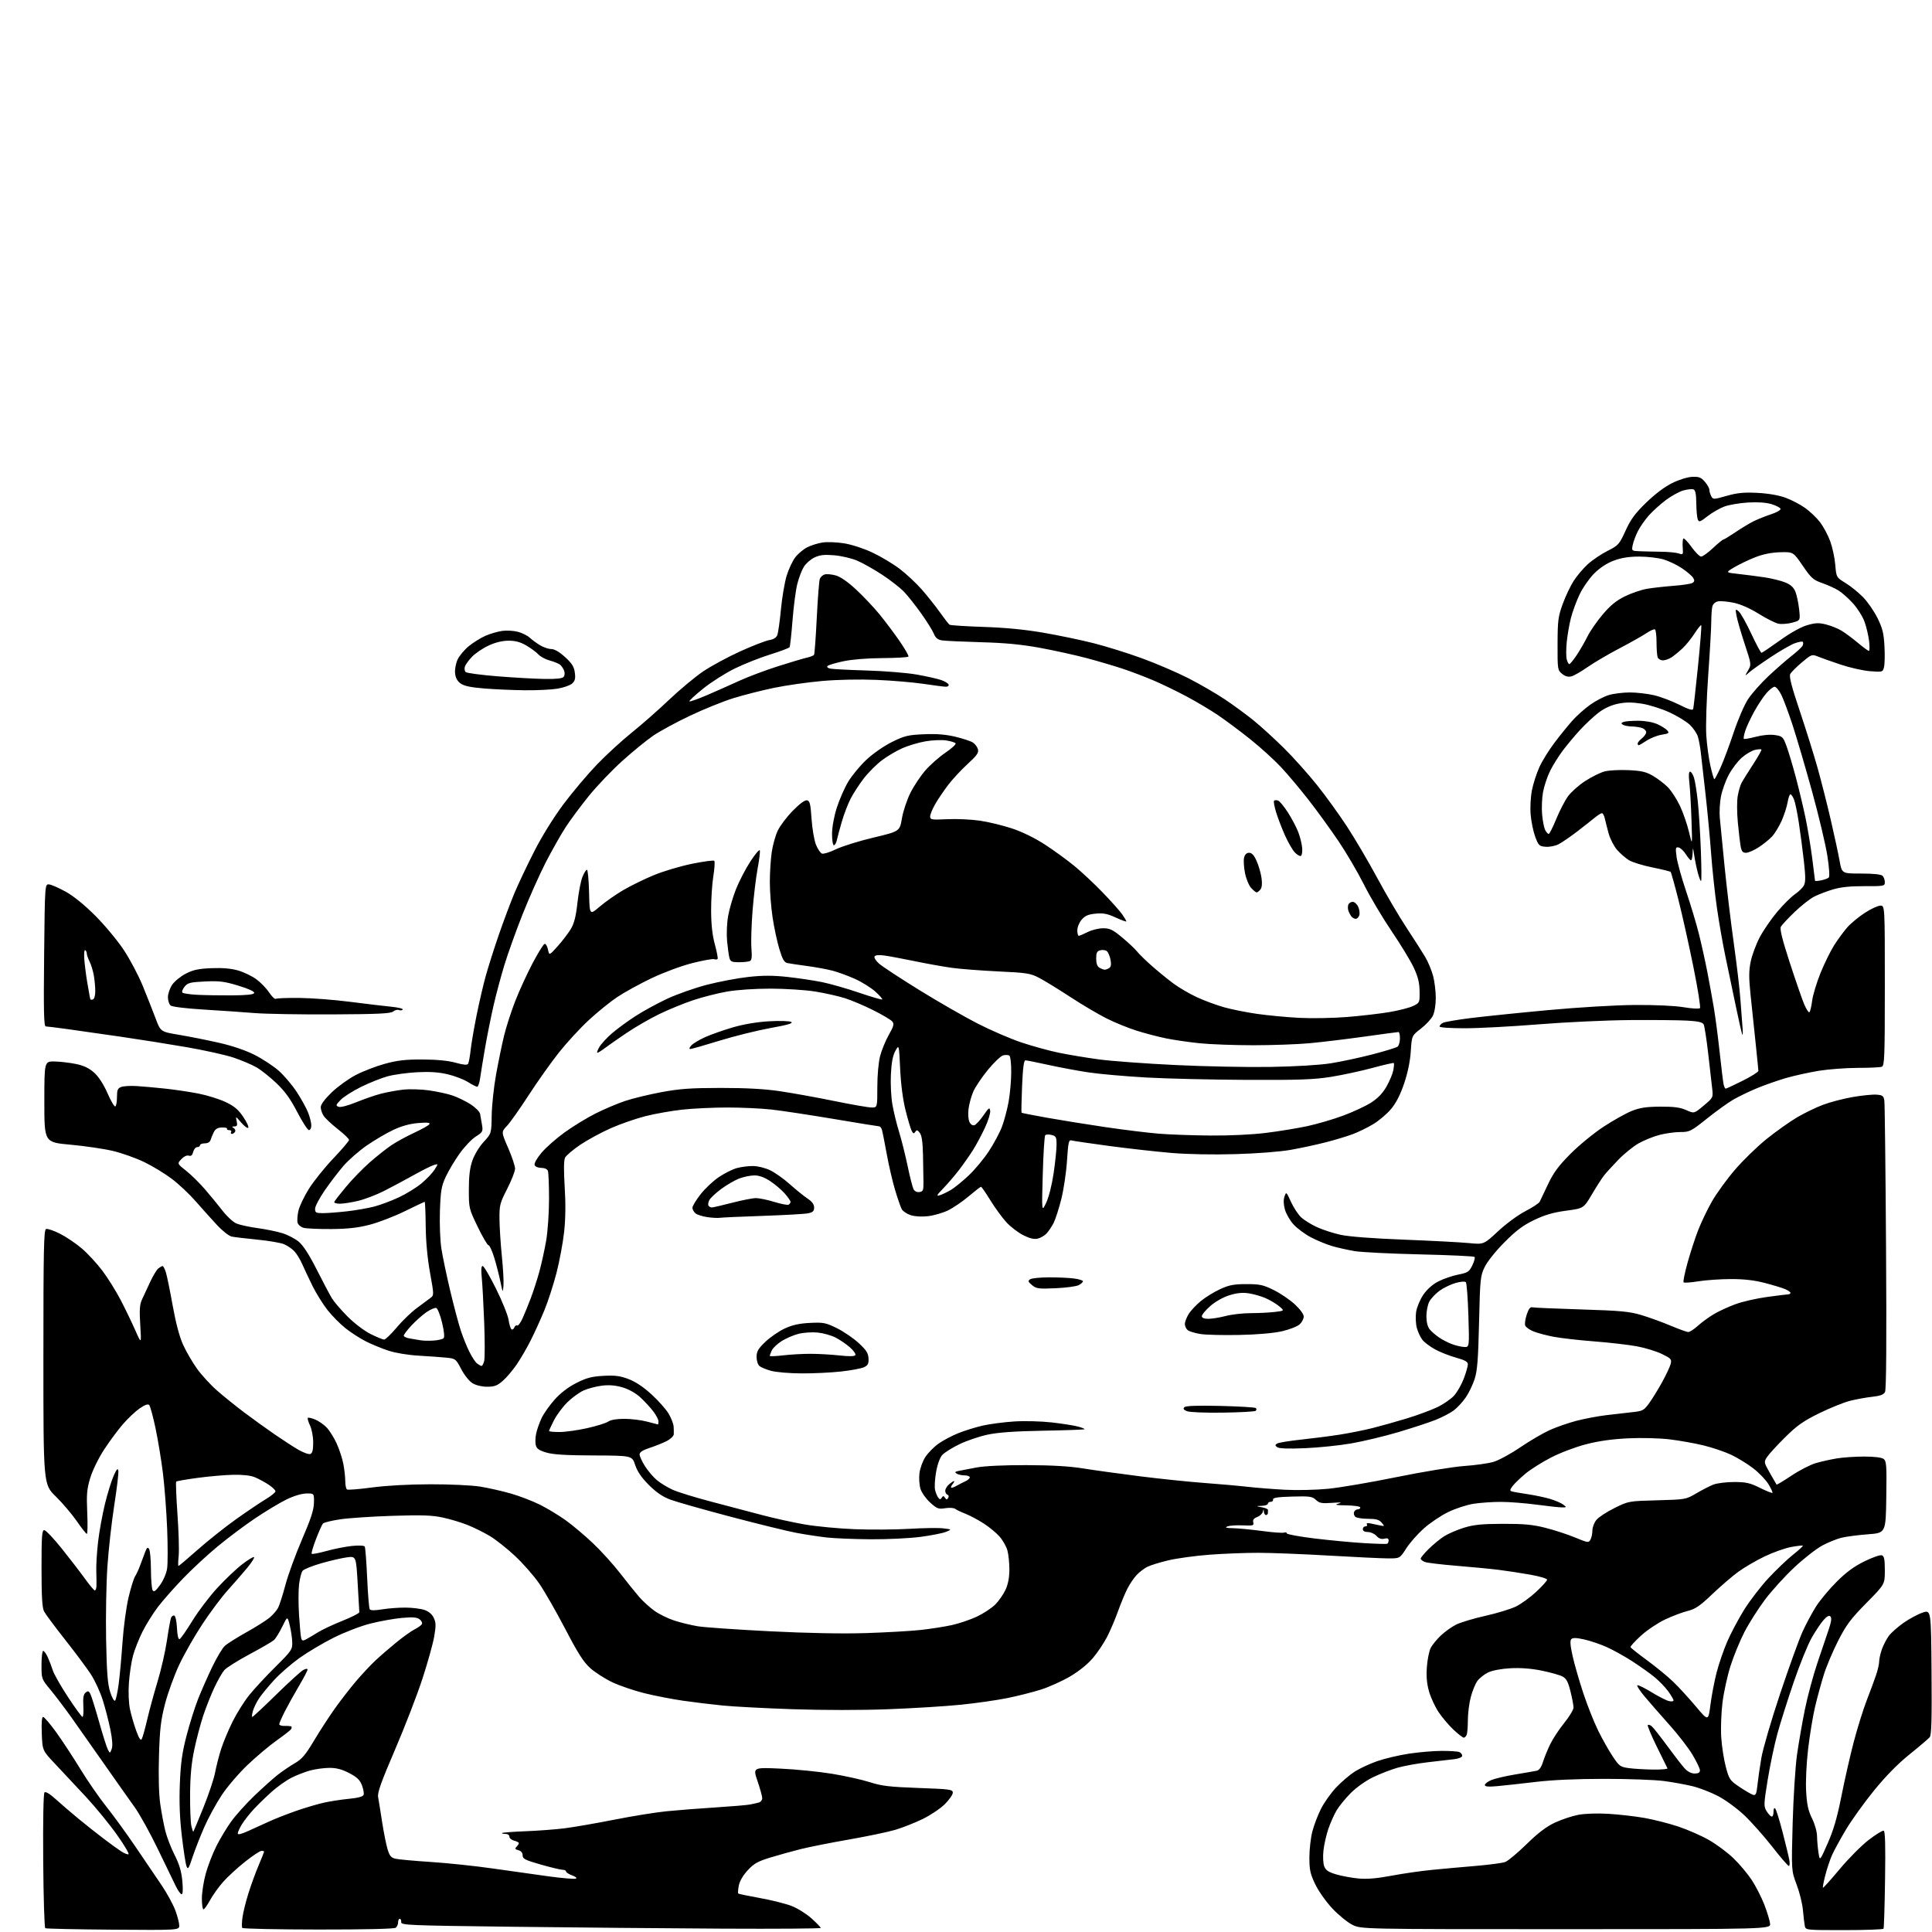 <?xml version="1.0" encoding="UTF-8" standalone="no"?>
<svg 
  version="1.1" 
  xmlns="http://www.w3.org/2000/svg" 
  xmlns:xlink="http://www.w3.org/1999/xlink" 
  xmlns:svg="http://www.w3.org/2000/svg"
  xmlns:rdf="http://www.w3.org/1999/02/22-rdf-syntax-ns#"
  xmlns:cc="http://creativecommons.org/ns#"
  xmlns:dc="http://purl.org/dc/elements/1.1/"
  viewBox="0 0 1024 1024"
  width="1024"
  height="1024"
>
<style>svg {background-color: white; }</style>"
<path stroke="none" fill="black" fill-rule="evenodd" d="M59.92,1022.77C40.63,1022.62 24.46,1022.27 24.00,1021.99C23.54,1021.71 23.04,1005.62 22.90,986.22C22.74,965.01 23.01,950.59 23.58,950.02C24.17,949.43 26.38,950.75 29.51,953.58C32.26,956.06 37.60,960.66 41.39,963.80C45.19,966.93 51.26,971.75 54.89,974.50C58.53,977.25 62.76,980.32 64.31,981.31C65.86,982.31 67.56,982.98 68.10,982.80C68.64,982.62 65.90,977.98 62.00,972.49C58.11,966.99 50.77,958.02 45.71,952.54C40.64,947.07 33.35,939.27 29.50,935.21C22.50,927.84 22.50,927.84 22.15,918.92C21.92,913.14 22.17,910.00 22.85,910.00C23.43,910.00 26.51,913.61 29.70,918.01C32.89,922.42 38.65,931.18 42.50,937.49C46.35,943.79 52.55,952.77 56.28,957.44C60.01,962.11 66.97,971.68 71.75,978.71C76.53,985.75 82.77,994.94 85.61,999.15C88.46,1003.36 91.73,1009.34 92.89,1012.44C94.05,1015.54 95.00,1019.19 95.00,1020.55C95.00,1023.03 95.00,1023.03 59.92,1022.77zM168.70,1022.69C146.81,1022.67 128.68,1022.28 128.39,1021.83C128.11,1021.37 128.17,1018.86 128.52,1016.25C128.87,1013.64 130.29,1007.90 131.67,1003.50C133.05,999.10 135.49,992.42 137.09,988.65C138.69,984.88 140.00,981.61 140.00,981.40C140.00,981.18 139.35,981.00 138.57,981.00C137.78,981.00 133.84,983.62 129.81,986.82C125.79,990.01 120.57,994.82 118.21,997.50C115.85,1000.18 112.75,1004.53 111.30,1007.18C109.86,1009.83 108.30,1012.00 107.84,1012.00C107.38,1012.00 107.00,1009.40 107.00,1006.23C107.00,1003.06 107.93,997.12 109.06,993.03C110.19,988.95 112.71,982.43 114.65,978.55C116.60,974.67 120.12,968.80 122.49,965.50C124.85,962.20 130.32,956.11 134.64,951.96C138.96,947.81 144.53,942.81 147.00,940.85C149.47,938.89 153.61,936.07 156.19,934.58C160.02,932.38 161.90,930.16 166.49,922.47C169.58,917.30 174.61,909.56 177.67,905.28C180.73,901.00 185.73,894.58 188.77,891.00C191.81,887.42 196.37,882.56 198.90,880.18C201.43,877.80 206.43,873.47 210.00,870.56C213.57,867.64 217.93,864.52 219.69,863.63C221.44,862.74 223.20,861.49 223.59,860.86C223.99,860.21 223.46,859.06 222.40,858.27C220.94,857.18 218.75,857.01 213.00,857.53C208.88,857.90 201.37,859.25 196.33,860.52C191.13,861.84 182.70,865.08 176.83,868.02C171.15,870.87 162.95,875.74 158.61,878.85C154.28,881.96 148.26,887.20 145.25,890.50C142.23,893.80 138.69,898.11 137.36,900.08C136.04,902.05 134.55,905.09 134.05,906.83C133.55,908.57 133.41,910.00 133.74,910.00C134.07,910.00 139.78,904.67 146.42,898.16C153.06,891.65 159.51,885.79 160.75,885.13C162.13,884.39 163.00,884.32 163.00,884.94C163.00,885.49 160.93,889.44 158.39,893.72C155.86,898.00 152.49,904.07 150.89,907.22C149.30,910.37 148.00,913.38 148.00,913.90C148.00,914.43 149.36,914.83 151.01,914.78C152.67,914.73 154.22,914.89 154.46,915.13C154.70,915.36 154.58,916.02 154.20,916.59C153.81,917.16 150.41,919.80 146.64,922.47C142.87,925.14 136.00,930.91 131.37,935.30C126.74,939.68 120.52,946.92 117.56,951.38C114.59,955.85 110.40,963.55 108.23,968.50C106.07,973.45 103.26,980.63 102.00,984.46C99.99,990.53 99.59,991.12 98.84,989.10C98.37,987.83 97.26,980.65 96.38,973.14C95.26,963.63 94.94,955.26 95.32,945.50C95.76,934.48 96.51,929.04 98.87,919.95C100.52,913.60 103.28,904.82 105.01,900.45C106.75,896.08 110.11,888.45 112.49,883.50C114.87,878.55 117.87,873.53 119.16,872.36C120.44,871.18 125.55,867.95 130.50,865.19C135.45,862.44 140.98,858.95 142.80,857.45C144.61,855.95 146.70,853.55 147.43,852.11C148.17,850.68 149.92,845.18 151.32,839.90C152.72,834.63 156.67,823.83 160.09,815.90C164.78,805.02 166.33,800.28 166.40,796.50C166.50,791.50 166.50,791.50 162.31,791.58C159.77,791.63 155.60,792.91 151.71,794.82C148.18,796.56 140.76,801.02 135.22,804.74C129.68,808.46 120.71,815.19 115.27,819.70C109.84,824.20 101.58,831.85 96.93,836.70C92.27,841.54 86.35,848.26 83.76,851.63C81.18,855.01 77.48,860.92 75.55,864.77C73.62,868.62 71.33,874.41 70.47,877.63C69.61,880.86 68.64,887.33 68.32,892.02C67.97,897.10 68.21,902.74 68.91,906.02C69.55,909.03 71.04,914.12 72.20,917.33C73.72,921.49 74.56,922.75 75.14,921.71C75.59,920.91 76.89,916.27 78.02,911.40C79.16,906.54 81.62,897.49 83.50,891.29C85.38,885.10 87.61,875.33 88.47,869.57C89.32,863.82 90.30,858.39 90.63,857.51C90.97,856.63 91.75,856.08 92.37,856.29C93.00,856.49 93.63,859.41 93.80,862.90C93.98,866.73 94.51,869.00 95.16,868.78C95.74,868.59 98.79,864.23 101.93,859.11C105.08,853.98 111.04,846.12 115.18,841.63C119.31,837.14 125.25,831.50 128.38,829.10C131.50,826.69 134.32,824.99 134.65,825.32C134.98,825.65 133.28,828.29 130.88,831.18C128.47,834.08 123.86,839.37 120.64,842.95C117.41,846.52 111.41,854.55 107.29,860.79C103.17,867.02 97.64,876.71 95.01,882.31C92.38,887.92 88.99,897.23 87.49,903.00C85.22,911.78 84.69,916.31 84.26,930.69C83.94,941.45 84.20,950.98 84.94,956.19C85.59,960.76 86.81,967.20 87.64,970.50C88.47,973.80 90.69,979.53 92.57,983.23C95.05,988.13 96.16,991.89 96.64,996.98C97.05,1001.45 96.92,1004.00 96.28,1004.00C95.73,1004.00 94.34,1002.09 93.20,999.75C92.05,997.41 87.75,988.52 83.64,980.00C79.53,971.48 73.99,961.48 71.33,957.79C68.67,954.10 61.55,944.00 55.50,935.36C49.45,926.71 41.60,915.56 38.06,910.57C34.51,905.58 29.45,898.89 26.81,895.70C22.01,889.91 22.00,889.87 22.00,882.45C22.00,878.35 22.40,875.00 22.89,875.00C23.37,875.00 24.45,876.46 25.27,878.25C26.09,880.04 27.31,883.21 27.97,885.29C28.64,887.38 32.29,893.79 36.08,899.54C39.87,905.30 43.31,910.00 43.73,910.00C44.15,910.00 44.35,907.39 44.17,904.19C43.93,899.92 44.24,898.04 45.35,897.12C46.59,896.09 47.04,896.20 47.85,897.71C48.39,898.73 50.47,905.35 52.46,912.42C54.45,919.50 56.58,926.22 57.19,927.36C58.28,929.40 58.31,929.39 59.20,927.00C59.79,925.39 59.56,921.91 58.49,916.66C57.61,912.31 55.79,905.28 54.45,901.05C53.12,896.81 50.29,890.68 48.17,887.42C46.05,884.16 39.90,875.91 34.51,869.08C29.12,862.25 24.10,855.50 23.36,854.08C22.36,852.17 22.01,846.27 22.01,831.25C22.00,814.18 22.23,811.00 23.46,811.00C24.26,811.00 28.43,815.39 32.72,820.75C37.01,826.11 42.54,833.30 45.01,836.72C47.48,840.14 49.84,842.95 50.25,842.97C50.66,842.99 51.05,841.99 51.12,840.75C51.19,839.51 51.15,835.98 51.04,832.89C50.92,829.81 51.34,822.83 51.96,817.39C52.58,811.95 54.23,802.84 55.62,797.15C57.01,791.46 59.10,784.71 60.26,782.15C61.89,778.54 62.44,777.96 62.73,779.57C62.93,780.70 61.95,788.91 60.56,797.80C59.17,806.70 57.53,821.36 56.92,830.39C56.31,839.42 56.00,856.87 56.24,869.16C56.59,886.71 57.06,892.65 58.42,896.87C59.39,899.88 60.53,901.86 61.00,901.37C61.47,900.89 62.33,896.90 62.91,892.50C63.49,888.10 64.40,878.11 64.94,870.30C65.48,862.49 66.90,851.91 68.10,846.80C69.30,841.68 70.88,836.59 71.60,835.48C72.33,834.37 73.57,831.67 74.36,829.48C75.15,827.29 76.32,824.17 76.96,822.53C77.88,820.17 78.30,819.87 79.04,821.03C79.55,821.84 79.98,826.77 80.00,832.00C80.02,837.23 80.43,842.12 80.91,842.89C81.58,843.95 82.50,843.29 84.85,840.06C86.60,837.63 88.19,833.91 88.58,831.31C88.95,828.83 88.96,819.30 88.59,810.15C88.22,800.99 87.22,787.88 86.38,781.00C85.54,774.12 83.77,763.36 82.45,757.08C81.13,750.79 79.61,745.21 79.06,744.66C78.41,744.01 76.68,744.64 73.99,746.51C71.74,748.06 67.74,751.85 65.08,754.92C62.43,757.99 57.95,764.06 55.11,768.41C52.22,772.85 49.04,779.36 47.85,783.28C46.05,789.20 45.81,791.94 46.23,801.62C46.51,807.88 46.42,813.00 46.04,813.00C45.66,813.00 43.26,809.96 40.70,806.25C38.14,802.54 33.11,796.63 29.52,793.11C23.00,786.73 23.00,786.73 23.00,719.33C23.00,662.58 23.22,651.85 24.40,651.40C25.16,651.11 28.47,652.22 31.74,653.87C35.01,655.52 40.24,659.05 43.36,661.71C46.48,664.37 51.39,669.69 54.28,673.53C57.16,677.36 61.51,684.33 63.94,689.00C66.37,693.67 69.85,700.88 71.67,705.00C74.97,712.50 74.97,712.50 74.34,702.32C73.84,694.25 74.03,691.44 75.24,688.82C76.09,686.99 78.04,682.80 79.57,679.50C81.10,676.20 83.06,672.95 83.93,672.28C84.79,671.61 85.80,671.05 86.17,671.03C86.54,671.01 87.31,672.46 87.89,674.25C88.46,676.04 90.09,683.96 91.50,691.85C93.16,701.12 95.12,708.51 97.02,712.70C98.64,716.27 101.95,721.98 104.38,725.39C106.81,728.80 111.66,734.07 115.15,737.12C118.64,740.16 125.10,745.36 129.50,748.67C133.90,751.98 141.10,757.17 145.50,760.20C149.90,763.23 155.64,766.95 158.26,768.46C160.88,769.97 163.69,770.95 164.51,770.63C165.58,770.22 166.00,768.51 166.00,764.57C166.00,761.48 165.26,757.52 164.32,755.55C163.40,753.61 162.88,751.79 163.17,751.50C163.46,751.21 165.22,751.62 167.10,752.40C168.97,753.19 171.71,755.11 173.19,756.67C174.67,758.23 177.03,762.01 178.44,765.07C179.84,768.14 181.44,773.04 181.99,775.96C182.55,778.88 183.00,782.99 183.00,785.08C183.00,787.17 183.42,789.14 183.94,789.46C184.45,789.78 190.41,789.30 197.19,788.39C204.71,787.38 216.69,786.72 228.00,786.70C238.40,786.67 250.00,787.22 254.50,787.93C258.90,788.64 266.29,790.31 270.92,791.65C275.55,792.99 282.46,795.66 286.28,797.57C290.09,799.49 296.13,803.13 299.70,805.68C303.26,808.22 309.75,813.67 314.12,817.79C318.48,821.91 325.05,829.15 328.71,833.89C332.37,838.63 336.94,844.30 338.86,846.50C340.78,848.70 344.35,851.94 346.79,853.71C349.23,855.47 353.99,857.82 357.37,858.92C360.74,860.03 366.43,861.40 370.00,861.98C373.57,862.55 390.68,863.73 408.00,864.61C428.40,865.63 446.37,865.97 459.00,865.57C469.73,865.23 482.77,864.48 488.00,863.91C493.23,863.34 500.65,862.18 504.50,861.33C508.35,860.48 514.33,858.46 517.78,856.83C521.24,855.20 525.62,852.31 527.52,850.42C529.41,848.52 531.87,844.98 532.98,842.54C534.33,839.59 535.00,836.01 534.99,831.80C534.99,828.34 534.52,823.80 533.94,821.72C533.36,819.65 531.49,816.35 529.77,814.39C528.05,812.44 524.22,809.28 521.24,807.38C518.26,805.47 513.95,803.19 511.66,802.30C509.37,801.41 506.94,800.25 506.24,799.71C505.55,799.18 503.20,799.03 501.01,799.38C497.42,799.96 496.63,799.66 493.07,796.44C490.89,794.48 488.58,791.26 487.93,789.30C487.28,787.32 487.01,783.59 487.32,780.92C487.64,778.24 489.04,774.39 490.49,772.20C491.91,770.05 494.98,766.91 497.31,765.24C499.64,763.57 504.33,761.07 507.72,759.69C511.11,758.31 517.02,756.47 520.84,755.60C524.66,754.74 532.22,753.74 537.65,753.40C543.10,753.06 551.96,753.29 557.50,753.92C563.00,754.55 569.23,755.53 571.35,756.10C573.47,756.67 575.03,757.31 574.81,757.52C574.59,757.74 564.76,758.09 552.96,758.30C537.94,758.57 529.10,759.20 523.50,760.38C519.10,761.31 512.34,763.61 508.48,765.48C504.62,767.35 500.53,769.92 499.39,771.19C498.15,772.58 496.85,776.19 496.14,780.24C495.49,783.94 495.25,788.22 495.62,789.74C495.98,791.26 496.74,793.08 497.30,793.80C498.14,794.86 498.47,794.86 499.16,793.80C499.84,792.74 500.16,792.75 500.88,793.86C501.59,794.96 501.90,794.97 502.55,793.92C503.02,793.16 502.87,792.46 502.18,792.23C501.53,792.01 501.00,791.07 501.00,790.14C501.00,789.21 501.91,787.67 503.01,786.72C504.12,785.78 505.30,785.00 505.63,785.00C505.97,785.00 505.68,785.69 504.98,786.52C504.28,787.36 503.91,788.24 504.14,788.47C504.38,788.71 505.68,788.27 507.03,787.49C508.39,786.72 510.51,785.63 511.75,785.07C512.99,784.51 514.00,783.59 514.00,783.02C514.00,782.46 512.76,781.99 511.25,781.98C509.74,781.98 507.85,781.56 507.05,781.05C505.91,780.33 506.12,780.03 508.05,779.63C509.40,779.35 513.65,778.53 517.50,777.81C521.82,777.00 531.96,776.52 544.00,776.55C557.31,776.58 566.83,777.13 574.00,778.29C579.77,779.22 593.27,781.09 604.00,782.44C614.73,783.80 630.11,785.39 638.19,785.99C646.27,786.59 656.62,787.50 661.19,788.03C665.76,788.55 674.67,789.26 681.00,789.60C687.40,789.94 697.60,789.71 704.00,789.08C710.33,788.45 726.75,785.65 740.50,782.84C754.31,780.03 770.20,777.42 776.00,777.02C781.77,776.62 788.75,775.65 791.50,774.85C794.25,774.06 800.62,770.61 805.66,767.18C810.70,763.76 817.73,759.64 821.28,758.02C824.84,756.41 831.23,754.18 835.47,753.07C839.71,751.96 846.86,750.61 851.34,750.07C855.83,749.53 862.11,748.81 865.30,748.46C870.67,747.89 871.32,747.53 874.10,743.70C875.76,741.42 878.85,736.39 880.98,732.53C883.11,728.66 885.14,724.31 885.50,722.86C886.10,720.45 885.70,720.00 880.83,717.63C877.90,716.20 871.90,714.37 867.50,713.56C863.10,712.75 852.98,711.58 845.00,710.97C837.02,710.36 827.31,709.25 823.40,708.51C819.50,707.76 814.66,706.47 812.64,705.62C810.62,704.78 808.71,703.40 808.39,702.56C808.06,701.72 808.42,699.11 809.19,696.77C810.12,693.90 811.05,692.63 812.04,692.89C812.84,693.10 824.52,693.62 838.00,694.03C858.95,694.68 863.58,695.11 869.93,697.00C874.01,698.22 880.97,700.74 885.40,702.61C889.82,704.47 894.07,706.00 894.85,706.00C895.62,706.00 897.94,704.48 900.00,702.62C902.06,700.75 905.89,697.98 908.51,696.44C911.12,694.91 916.24,692.56 919.88,691.23C923.52,689.89 931.00,688.18 936.50,687.43C942.00,686.68 947.06,686.05 947.75,686.03C948.44,686.01 949.00,685.66 949.00,685.24C949.00,684.83 947.76,683.95 946.25,683.30C944.74,682.64 939.90,681.17 935.50,680.02C929.93,678.56 924.46,677.93 917.50,677.93C912.00,677.94 904.23,678.47 900.22,679.11C896.22,679.76 892.67,680.01 892.34,679.67C892.00,679.33 892.93,674.70 894.41,669.38C895.88,664.05 898.41,656.28 900.03,652.10C901.64,647.92 904.93,641.05 907.33,636.84C909.74,632.63 915.22,625.06 919.53,620.03C923.83,615.00 931.43,607.61 936.43,603.61C941.42,599.61 948.65,594.48 952.50,592.21C956.35,589.94 962.56,586.94 966.29,585.54C970.03,584.13 977.13,582.29 982.07,581.43C987.02,580.58 992.70,580.02 994.70,580.19C997.89,580.46 998.39,580.87 998.75,583.50C998.98,585.15 999.38,620.12 999.64,661.21C999.96,710.70 999.77,736.56 999.10,737.81C998.36,739.20 996.54,739.87 992.29,740.33C989.11,740.67 983.80,741.64 980.50,742.48C977.20,743.32 969.86,746.29 964.18,749.07C955.74,753.23 952.46,755.54 946.12,761.82C941.86,766.04 937.57,770.72 936.59,772.22C934.84,774.89 934.86,775.02 938.07,780.72C939.86,783.90 941.45,786.66 941.61,786.86C941.76,787.06 945.32,784.92 949.52,782.12C953.71,779.31 959.53,776.32 962.43,775.48C965.33,774.63 970.36,773.51 973.61,772.98C976.85,772.45 983.35,772.01 988.06,772.01C993.35,772.00 997.27,772.48 998.33,773.25C999.86,774.37 1000.02,776.52 999.77,793.50C999.50,812.50 999.50,812.50 990.00,813.21C984.77,813.60 978.48,814.43 976.00,815.04C973.52,815.65 968.96,817.50 965.86,819.15C962.77,820.81 956.13,825.98 951.13,830.65C946.12,835.32 939.09,843.05 935.50,847.82C931.91,852.59 927.00,860.33 924.59,865.00C922.18,869.67 918.86,877.77 917.20,883.00C915.54,888.23 913.64,896.92 912.96,902.33C912.28,907.74 911.98,916.07 912.29,920.83C912.60,925.60 913.69,932.65 914.72,936.50C916.50,943.15 916.86,943.68 922.04,947.16C925.04,949.18 928.26,951.04 929.19,951.31C930.59,951.70 930.99,950.81 931.48,946.14C931.80,943.04 932.74,936.57 933.55,931.76C934.37,926.95 938.86,911.58 943.54,897.59C948.21,883.61 953.55,868.85 955.40,864.79C957.25,860.73 960.47,854.73 962.55,851.45C964.63,848.18 969.52,842.31 973.42,838.41C978.49,833.33 982.68,830.25 988.20,827.54C992.43,825.45 996.60,824.01 997.45,824.34C998.66,824.81 999.00,826.57 999.00,832.33C999.00,839.72 999.00,839.72 989.20,849.65C980.97,857.99 978.59,861.17 974.31,869.54C971.50,875.02 968.08,883.10 966.70,887.50C965.32,891.90 963.23,899.55 962.05,904.50C960.88,909.45 959.21,919.58 958.34,927.00C957.42,934.95 956.99,944.20 957.29,949.50C957.69,956.46 958.39,959.69 960.40,963.75C961.89,966.75 963.03,970.81 963.07,973.25C963.11,975.59 963.46,979.52 963.84,982.00C964.53,986.50 964.53,986.50 968.73,976.95C971.82,969.95 973.76,963.27 976.00,951.95C977.68,943.45 980.62,930.51 982.54,923.19C984.46,915.88 987.55,905.98 989.41,901.19C991.26,896.41 993.51,890.35 994.39,887.72C995.28,885.08 996.00,881.88 996.00,880.59C996.00,879.30 996.65,876.41 997.44,874.16C998.24,871.91 999.89,868.72 1001.11,867.06C1002.33,865.41 1005.85,862.29 1008.92,860.14C1011.99,857.99 1016.52,855.55 1019.00,854.72C1023.50,853.20 1023.50,853.20 1023.76,886.23C1023.96,911.34 1023.73,919.62 1022.79,920.75C1022.11,921.57 1017.32,925.65 1012.16,929.80C1005.98,934.77 999.54,941.31 993.34,948.93C988.15,955.29 981.45,964.62 978.44,969.65C975.43,974.68 972.09,980.81 971.00,983.26C969.92,985.71 968.31,990.52 967.44,993.95C966.56,997.37 966.00,1000.33 966.20,1000.53C966.39,1000.73 970.37,996.31 975.03,990.72C979.69,985.13 986.60,978.17 990.40,975.24C994.19,972.32 997.79,970.10 998.40,970.31C999.18,970.57 999.39,978.17 999.12,996.09C998.92,1010.07 998.55,1021.84 998.31,1022.25C998.08,1022.66 988.69,1023.00 977.46,1023.00C957.08,1023.00 957.04,1023.00 956.58,1020.75C956.33,1019.51 955.89,1015.75 955.59,1012.39C955.30,1009.03 953.80,1002.96 952.26,998.89C949.46,991.50 949.46,991.50 950.14,966.50C950.52,952.73 951.56,936.33 952.46,930.00C953.36,923.67 955.24,912.88 956.64,906.00C958.04,899.12 961.01,888.10 963.22,881.50C965.44,874.90 968.15,866.87 969.25,863.67C970.63,859.59 970.91,857.51 970.18,856.78C969.45,856.05 968.35,856.60 966.55,858.62C965.13,860.20 962.30,864.42 960.26,868.00C958.21,871.58 953.92,882.15 950.72,891.50C947.52,900.85 943.61,913.23 942.03,919.00C940.45,924.77 938.15,935.73 936.91,943.35C934.83,956.16 934.78,957.40 936.25,959.82C937.13,961.27 938.33,962.61 938.92,962.81C939.52,963.01 940.00,961.93 940.00,960.38C940.00,958.69 940.35,957.97 940.90,958.55C941.40,959.07 943.15,964.67 944.79,971.00C946.43,977.33 948.04,983.96 948.36,985.75C948.68,987.54 948.58,989.00 948.12,989.00C947.66,989.00 943.69,984.39 939.29,978.75C934.88,973.11 928.18,965.58 924.38,962.00C920.56,958.40 914.37,953.89 910.49,951.89C906.65,949.90 900.58,947.57 897.00,946.70C893.42,945.84 886.67,944.61 882.00,943.98C877.33,943.35 863.15,942.83 850.50,942.83C835.60,942.83 822.75,943.40 814.00,944.45C806.58,945.33 797.46,946.34 793.75,946.68C788.84,947.12 787.00,946.96 787.00,946.09C787.00,945.44 788.55,944.25 790.45,943.46C792.34,942.67 798.08,941.33 803.20,940.48C808.31,939.64 813.40,938.75 814.50,938.52C815.82,938.23 816.95,936.64 817.82,933.84C818.54,931.51 820.28,927.25 821.69,924.39C823.09,921.52 826.43,916.46 829.12,913.14C831.80,909.83 834.00,906.17 834.00,905.01C834.00,903.86 833.27,899.99 832.37,896.41C831.07,891.23 830.19,889.63 828.05,888.52C826.57,887.76 821.62,886.38 817.04,885.45C811.62,884.35 805.91,883.92 800.61,884.20C795.68,884.47 791.02,885.35 788.73,886.44C786.66,887.43 784.08,889.49 783.00,891.00C781.92,892.52 780.35,896.38 779.52,899.59C778.68,902.80 778.00,908.21 778.00,911.63C778.00,915.04 777.73,918.55 777.39,919.42C777.06,920.29 776.36,921.00 775.83,921.00C775.31,921.00 772.90,919.14 770.47,916.86C768.04,914.59 764.49,910.43 762.59,907.61C760.68,904.80 758.36,899.82 757.43,896.55C756.22,892.30 755.90,888.54 756.28,883.42C756.58,879.47 757.50,874.94 758.33,873.37C759.16,871.79 761.56,868.86 763.67,866.86C765.78,864.85 769.43,862.25 771.79,861.07C774.14,859.89 781.12,857.80 787.29,856.42C793.45,855.05 800.75,852.82 803.50,851.47C806.25,850.13 811.09,846.61 814.25,843.66C817.41,840.71 820.00,837.83 820.00,837.25C820.00,836.68 816.06,835.50 811.25,834.64C806.44,833.78 798.90,832.63 794.50,832.07C790.10,831.52 779.98,830.54 772.00,829.90C764.02,829.25 756.49,828.35 755.25,827.89C754.01,827.43 753.00,826.62 753.00,826.10C753.00,825.58 754.91,823.26 757.25,820.96C759.59,818.65 763.26,815.63 765.42,814.26C767.57,812.89 772.30,810.85 775.92,809.73C781.16,808.12 785.36,807.70 796.50,807.66C807.56,807.63 812.28,808.06 819.00,809.75C823.67,810.92 830.76,813.23 834.75,814.88C841.68,817.75 842.04,817.80 843.00,816.01C843.55,814.98 844.00,812.81 844.00,811.20C844.00,809.59 844.92,807.10 846.05,805.67C847.18,804.23 851.49,801.38 855.65,799.33C863.18,795.60 863.22,795.60 878.35,795.19C893.30,794.79 893.57,794.74 899.00,791.55C902.02,789.77 906.08,787.68 908.00,786.91C909.93,786.13 914.88,785.50 919.03,785.50C925.43,785.50 927.50,785.96 932.78,788.58C936.21,790.28 939.19,791.47 939.42,791.24C939.66,791.01 938.71,788.95 937.32,786.66C935.94,784.37 932.29,780.57 929.21,778.21C926.14,775.85 920.89,772.63 917.56,771.06C914.23,769.49 907.67,767.27 903.00,766.12C898.33,764.98 890.23,763.53 885.00,762.90C879.50,762.24 870.23,762.00 863.00,762.34C854.45,762.75 847.37,763.74 840.60,765.50C835.06,766.93 826.90,770.02 822.10,772.51C817.37,774.95 811.32,778.76 808.65,780.97C805.98,783.18 802.91,786.12 801.82,787.50C800.32,789.41 800.17,790.11 801.18,790.45C801.90,790.69 805.65,791.35 809.50,791.92C813.35,792.49 818.76,793.62 821.52,794.44C824.28,795.27 827.43,796.61 828.52,797.44C830.45,798.90 830.44,798.94 828.00,798.96C826.62,798.97 820.55,798.32 814.50,797.51C808.45,796.70 799.90,796.03 795.50,796.03C791.10,796.02 784.58,796.47 781.00,797.03C777.42,797.59 771.35,799.58 767.50,801.46C763.65,803.34 757.85,807.25 754.60,810.15C751.36,813.05 747.18,817.80 745.32,820.71C741.94,826.00 741.94,826.00 735.72,825.98C732.30,825.97 718.25,825.30 704.50,824.50C690.75,823.69 673.88,823.03 667.00,823.02C660.12,823.01 648.42,823.47 641.00,824.03C633.58,824.59 623.78,825.94 619.23,827.01C614.67,828.09 609.63,829.66 608.01,830.50C606.39,831.33 603.89,833.25 602.46,834.76C601.03,836.27 598.82,839.52 597.55,842.00C596.29,844.48 594.04,849.88 592.57,854.00C591.10,858.12 588.52,864.20 586.82,867.50C585.13,870.80 581.73,875.88 579.26,878.79C576.51,882.04 571.83,885.81 567.14,888.57C562.94,891.03 556.02,894.15 551.77,895.50C547.52,896.85 539.49,898.88 533.92,900.02C528.35,901.15 517.20,902.74 509.15,903.55C501.09,904.37 483.77,905.43 470.66,905.93C456.43,906.47 436.07,906.46 420.16,905.92C405.50,905.42 388.77,904.54 383.00,903.96C377.23,903.39 367.77,902.24 362.00,901.41C356.23,900.58 347.00,898.78 341.50,897.42C336.00,896.05 328.35,893.44 324.50,891.61C320.65,889.78 315.44,886.44 312.92,884.20C309.34,881.02 306.41,876.44 299.60,863.38C294.80,854.18 288.58,843.33 285.78,839.28C282.99,835.23 277.23,828.68 272.99,824.71C268.75,820.74 262.75,815.99 259.67,814.15C256.58,812.30 251.31,809.68 247.96,808.33C244.60,806.97 238.63,805.17 234.68,804.33C228.95,803.10 223.57,802.92 208.00,803.42C197.28,803.76 184.81,804.60 180.29,805.27C175.78,805.95 171.68,806.95 171.18,807.50C170.68,808.05 169.01,811.77 167.48,815.76C165.94,819.75 164.92,823.25 165.21,823.55C165.50,823.84 169.04,823.16 173.08,822.05C177.11,820.93 183.18,819.73 186.57,819.38C190.12,819.02 192.98,819.15 193.32,819.70C193.64,820.23 194.22,827.68 194.60,836.26C194.98,844.84 195.59,852.33 195.95,852.91C196.39,853.63 198.46,853.66 202.55,852.99C205.82,852.45 211.43,852.03 215.00,852.06C218.57,852.09 223.07,852.65 224.99,853.31C227.21,854.07 229.00,855.58 229.90,857.48C231.08,859.95 231.13,861.64 230.14,867.37C229.49,871.18 226.66,881.31 223.86,889.89C221.05,898.48 214.51,915.40 209.31,927.50C201.95,944.62 199.98,950.16 200.41,952.50C200.72,954.15 201.66,960.00 202.50,965.50C203.35,971.00 204.64,977.52 205.38,979.99C206.47,983.65 207.26,984.61 209.61,985.17C211.20,985.55 219.70,986.32 228.50,986.89C237.30,987.46 252.15,989.03 261.50,990.38C270.85,991.73 284.18,993.61 291.12,994.55C298.06,995.48 304.36,996.02 305.12,995.73C305.98,995.40 305.27,994.75 303.25,994.00C301.46,993.34 300.00,992.40 300.00,991.90C300.00,991.41 299.21,991.02 298.25,991.03C297.29,991.05 292.11,989.82 286.75,988.29C278.32,985.89 277.00,985.22 277.00,983.37C277.00,982.00 276.20,981.02 274.77,980.65C273.00,980.19 272.79,979.81 273.77,978.83C274.45,978.15 275.00,977.29 275.00,976.91C275.00,976.53 273.88,975.93 272.50,975.59C271.12,975.24 270.00,974.30 270.00,973.48C270.00,972.63 269.08,972.00 267.83,972.00C266.64,972.00 265.88,971.79 266.14,971.53C266.40,971.27 271.99,970.85 278.56,970.59C285.13,970.34 294.43,969.64 299.23,969.04C304.03,968.44 315.83,966.39 325.46,964.49C335.08,962.59 347.58,960.57 353.23,960.01C358.88,959.44 370.48,958.53 379.00,957.99C387.52,957.45 395.85,956.75 397.50,956.43C399.15,956.11 401.29,955.63 402.25,955.36C403.21,955.09 404.00,954.07 404.00,953.11C404.00,952.14 402.88,948.06 401.51,944.04C399.03,936.73 399.03,936.73 413.76,937.41C421.87,937.78 434.12,939.01 441.00,940.14C447.88,941.27 456.88,943.27 461.00,944.59C467.30,946.61 471.42,947.10 486.75,947.66C503.67,948.27 505.00,948.45 505.00,950.18C505.00,951.21 503.08,953.95 500.74,956.28C498.39,958.60 493.10,962.14 488.99,964.14C484.87,966.14 478.35,968.71 474.50,969.85C470.65,970.99 459.62,973.30 450.00,974.98C440.38,976.66 428.91,978.94 424.51,980.03C420.12,981.13 412.87,983.14 408.40,984.50C401.62,986.57 399.61,987.70 396.28,991.31C393.80,994.01 392.02,997.07 391.58,999.42C391.19,1001.50 391.05,1003.38 391.27,1003.60C391.49,1003.82 396.65,1004.90 402.73,1005.99C408.81,1007.09 416.34,1008.97 419.47,1010.16C422.60,1011.36 427.37,1014.33 430.08,1016.76C432.79,1019.19 435.00,1021.48 435.00,1021.84C435.00,1022.20 411.49,1022.37 382.75,1022.22C354.01,1022.07 303.95,1021.62 271.50,1021.22C216.18,1020.54 212.51,1020.39 212.64,1018.75C212.72,1017.79 212.38,1017.00 211.89,1017.00C211.40,1017.00 211.00,1017.84 211.00,1018.88C211.00,1019.91 210.44,1021.20 209.75,1021.74C208.97,1022.35 193.41,1022.71 168.70,1022.69zM830.00,1022.50C721.50,1022.50 721.50,1022.50 716.81,1020.19C714.23,1018.92 709.42,1015.00 706.13,1011.48C702.77,1007.89 698.79,1002.24 697.07,998.64C694.46,993.19 694.00,991.05 694.00,984.50C694.00,980.26 694.71,974.06 695.57,970.72C696.44,967.39 698.50,961.96 700.17,958.67C701.83,955.37 705.45,950.29 708.21,947.37C710.98,944.45 715.37,940.69 717.97,939.02C720.57,937.35 725.96,934.84 729.94,933.45C733.92,932.06 741.53,930.27 746.84,929.47C752.15,928.67 759.95,928.01 764.17,928.01C768.39,928.00 772.55,928.27 773.42,928.61C774.29,928.94 775.00,929.81 775.00,930.55C775.00,931.36 773.36,932.08 770.75,932.40C768.41,932.69 762.11,933.42 756.74,934.03C751.37,934.65 744.15,935.96 740.69,936.94C737.24,937.93 731.43,940.18 727.78,941.94C723.96,943.78 718.95,947.33 715.97,950.31C713.13,953.16 709.72,957.33 708.40,959.57C707.09,961.82 705.13,966.22 704.05,969.35C702.98,972.48 701.81,977.62 701.46,980.77C701.10,984.02 701.28,987.67 701.87,989.20C702.67,991.28 704.11,992.25 708.19,993.46C711.09,994.32 716.40,995.30 719.99,995.64C724.60,996.06 729.73,995.63 737.51,994.17C743.55,993.02 753.23,991.63 759.00,991.07C764.77,990.50 775.27,989.56 782.33,988.96C789.39,988.37 796.37,987.43 797.83,986.88C799.30,986.32 804.37,982.08 809.11,977.45C815.20,971.48 819.59,968.15 824.14,966.02C827.68,964.37 833.26,962.51 836.54,961.89C840.05,961.23 846.61,961.01 852.50,961.36C858.00,961.69 866.55,962.66 871.50,963.53C876.44,964.39 884.54,966.45 889.50,968.10C894.45,969.75 901.77,972.96 905.76,975.23C909.75,977.50 915.61,981.87 918.79,984.93C921.96,987.99 926.31,993.17 928.46,996.44C930.61,999.71 933.60,1005.57 935.11,1009.45C936.61,1013.33 937.99,1017.86 938.17,1019.50C938.50,1022.50 938.50,1022.50 830.00,1022.50zM131.50,970.49C134.53,969.12 139.59,966.82 142.75,965.38C145.91,963.94 152.27,961.44 156.87,959.84C161.47,958.23 168.00,956.29 171.37,955.52C174.74,954.75 180.80,953.81 184.83,953.42C189.69,952.96 192.35,952.25 192.71,951.32C193.00,950.55 192.61,948.27 191.84,946.25C190.76,943.41 189.24,941.94 185.11,939.79C181.27,937.78 178.33,937.00 174.64,937.01C171.81,937.02 167.25,937.63 164.50,938.36C161.75,939.10 157.23,940.85 154.45,942.26C151.68,943.67 146.98,947.00 144.01,949.66C141.04,952.32 136.79,956.46 134.56,958.85C132.33,961.24 129.49,964.84 128.26,966.85C127.02,968.86 126.01,971.06 126.01,971.74C126.00,972.57 127.81,972.16 131.50,970.49zM102.48,970.82C102.64,970.64 105.04,964.88 107.82,958.00C110.60,951.12 113.38,942.80 114.00,939.50C114.62,936.20 116.06,930.58 117.21,927.00C118.35,923.42 121.08,916.90 123.27,912.50C125.46,908.10 129.41,901.80 132.05,898.50C134.70,895.20 140.94,888.46 145.93,883.52C154.46,875.07 154.99,874.30 154.90,870.52C154.85,868.31 154.26,864.25 153.58,861.50C152.36,856.50 152.36,856.50 149.60,862.16C148.09,865.28 146.09,868.49 145.17,869.31C144.25,870.12 138.42,873.50 132.22,876.82C126.02,880.14 120.03,883.90 118.91,885.18C117.79,886.45 115.40,890.65 113.59,894.50C111.78,898.35 109.12,905.10 107.66,909.50C106.21,913.90 104.08,922.00 102.93,927.50C101.45,934.57 100.81,941.46 100.75,951.00C100.70,958.42 101.01,965.99 101.43,967.82C101.85,969.65 102.32,971.00 102.48,970.82zM898.19,940.00C900.16,940.00 901.00,939.50 901.00,938.31C901.00,937.38 899.23,933.67 897.07,930.06C894.91,926.45 889.40,919.32 884.82,914.21C880.25,909.10 874.35,902.36 871.72,899.22C869.09,896.09 867.36,893.38 867.87,893.21C868.38,893.04 871.76,894.71 875.38,896.93C878.99,899.14 883.09,901.24 884.48,901.58C885.86,901.93 887.00,901.79 887.00,901.26C887.00,900.73 885.73,898.55 884.17,896.40C882.61,894.26 879.35,890.88 876.92,888.89C874.49,886.90 869.20,883.15 865.18,880.54C861.15,877.94 855.07,874.55 851.68,873.02C848.28,871.49 842.90,869.66 839.72,868.95C835.56,868.03 833.63,867.97 832.85,868.75C832.07,869.53 832.25,872.04 833.50,877.67C834.46,881.98 837.00,890.83 839.16,897.34C841.31,903.86 844.89,912.86 847.10,917.34C849.32,921.83 852.79,927.98 854.82,931.00C858.27,936.16 858.81,936.54 863.50,937.16C866.25,937.53 872.02,937.86 876.33,937.91C880.64,937.96 884.00,937.66 883.79,937.25C883.58,936.84 881.02,931.64 878.10,925.69C875.18,919.74 873.05,914.62 873.37,914.30C873.69,913.98 874.63,914.28 875.45,914.96C876.28,915.64 879.97,920.32 883.66,925.35C887.35,930.38 891.49,935.74 892.87,937.25C894.47,939.00 896.39,940.00 898.19,940.00zM906.59,903.42C907.22,898.51 908.70,890.83 909.87,886.35C911.04,881.86 913.52,874.62 915.39,870.26C917.26,865.90 921.27,858.32 924.30,853.41C927.34,848.51 933.18,840.90 937.28,836.50C941.37,832.10 947.24,826.49 950.32,824.04C953.40,821.59 955.76,819.42 955.56,819.22C955.36,819.03 952.56,819.35 949.35,819.94C946.13,820.53 939.81,822.77 935.31,824.93C930.80,827.09 924.50,830.77 921.31,833.10C918.11,835.44 911.90,840.78 907.50,844.98C900.97,851.20 898.58,852.83 894.50,853.84C891.75,854.52 886.35,856.56 882.50,858.37C878.65,860.19 872.90,864.06 869.71,866.97C866.53,869.89 864.05,872.61 864.21,873.03C864.37,873.45 868.33,876.59 873.00,880.01C877.67,883.43 883.90,888.54 886.83,891.37C889.77,894.19 895.15,900.06 898.81,904.42C905.45,912.33 905.45,912.33 906.59,903.42zM162.32,868.84C163.52,868.21 166.30,866.55 168.50,865.17C170.70,863.78 176.55,861.04 181.50,859.06C186.45,857.09 190.48,855.03 190.45,854.49C190.43,853.95 190.03,847.04 189.57,839.14C188.73,824.78 188.73,824.78 183.85,825.43C181.17,825.78 175.04,827.20 170.24,828.58C165.43,829.96 160.99,831.76 160.36,832.58C159.73,833.41 158.91,836.59 158.52,839.67C158.14,842.74 158.12,850.03 158.49,855.88C158.86,861.72 159.37,867.29 159.64,868.25C160.05,869.71 160.49,869.81 162.32,868.84zM94.59,830.00C94.84,830.00 99.42,826.13 104.77,821.39C110.12,816.66 119.22,809.42 125.00,805.30C130.78,801.19 137.86,796.40 140.75,794.68C143.64,792.95 146.00,791.02 146.00,790.40C146.00,789.78 144.31,788.17 142.25,786.82C140.19,785.48 136.93,783.73 135.00,782.94C132.79,782.03 128.56,781.56 123.50,781.67C119.10,781.77 110.64,782.50 104.70,783.31C98.76,784.11 93.67,785.00 93.39,785.28C93.11,785.56 93.41,793.33 94.06,802.55C94.71,811.77 95.00,821.72 94.70,824.66C94.39,827.60 94.35,830.00 94.59,830.00zM735.25,818.23C735.66,818.04 736.00,817.22 736.00,816.42C736.00,815.40 735.31,815.13 733.71,815.54C732.14,815.93 730.82,815.46 729.55,814.06C728.53,812.93 726.48,812.00 725.01,812.00C723.30,812.00 722.33,811.46 722.33,810.50C722.33,809.67 722.96,809.00 723.73,809.00C724.49,809.00 724.83,808.53 724.48,807.96C724.07,807.30 724.77,807.12 726.42,807.46C727.84,807.76 730.13,808.23 731.51,808.52C733.94,809.03 733.96,808.98 732.29,807.02C730.93,805.44 729.34,805.00 724.98,805.00C721.91,805.00 718.90,804.50 718.28,803.88C717.66,803.26 717.39,802.14 717.69,801.38C717.98,800.62 718.84,800.00 719.61,800.00C720.37,800.00 721.00,799.55 721.00,799.00C721.00,798.44 717.84,797.95 713.75,797.88C707.96,797.79 707.10,797.59 709.50,796.92C711.62,796.32 710.60,796.21 706.07,796.54C700.58,796.94 699.32,796.71 697.46,794.97C695.52,793.14 694.21,792.96 684.90,793.21C677.23,793.42 674.57,793.83 674.75,794.75C674.89,795.44 674.33,796.00 673.50,796.00C672.68,796.00 672.00,796.45 672.00,797.00C672.00,797.55 670.54,798.06 668.75,798.13C665.50,798.26 665.50,798.26 668.79,798.88C670.60,799.22 672.06,799.84 672.04,800.25C672.02,800.66 672.00,801.45 672.00,802.00C672.00,802.55 671.55,803.00 671.00,803.00C670.45,803.00 669.95,802.21 669.88,801.25C669.78,799.64 669.73,799.65 669.30,801.31C669.04,802.30 667.69,803.55 666.30,804.07C664.52,804.75 663.92,805.58 664.26,806.89C664.70,808.57 664.16,808.72 658.67,808.48C655.33,808.33 651.68,808.59 650.55,809.04C649.04,809.66 649.80,809.90 653.50,809.97C656.25,810.02 663.17,810.69 668.88,811.45C674.58,812.22 679.87,812.60 680.63,812.31C681.38,812.02 682.00,812.20 682.00,812.70C682.00,813.21 688.64,814.43 696.75,815.42C704.86,816.40 716.67,817.52 723.00,817.89C729.33,818.27 734.84,818.42 735.25,818.23zM461.50,815.85C452.70,815.79 442.12,815.35 438.00,814.88C433.88,814.40 426.70,813.31 422.06,812.44C417.42,811.57 401.76,807.73 387.26,803.90C372.76,800.07 358.34,795.98 355.21,794.80C351.24,793.32 347.82,790.98 343.92,787.08C340.02,783.18 337.82,779.96 336.66,776.49C335.01,771.50 335.01,771.50 314.75,771.42C299.96,771.37 293.16,770.95 289.53,769.87C285.70,768.72 284.43,767.83 283.97,765.94C283.64,764.60 283.74,761.79 284.20,759.71C284.65,757.62 285.94,753.98 287.05,751.62C288.16,749.26 291.26,744.86 293.94,741.86C297.10,738.31 301.13,735.22 305.44,733.03C310.81,730.30 313.54,729.58 319.79,729.23C325.96,728.89 328.62,729.23 333.14,730.93C336.84,732.33 341.06,735.15 345.41,739.14C349.06,742.48 353.12,747.08 354.44,749.36C355.76,751.64 356.92,754.62 357.03,756.00C357.13,757.38 357.17,759.28 357.11,760.23C357.05,761.18 355.31,762.81 353.25,763.84C351.19,764.88 347.14,766.50 344.25,767.44C340.61,768.63 339.00,769.69 339.00,770.88C339.00,771.83 340.27,774.62 341.83,777.07C343.39,779.53 346.20,782.84 348.08,784.43C349.96,786.02 353.75,788.34 356.50,789.59C359.25,790.84 368.48,793.69 377.00,795.92C385.52,798.15 397.68,801.36 404.00,803.04C410.32,804.72 420.48,806.95 426.57,808.00C432.65,809.05 444.58,810.18 453.07,810.51C461.55,810.84 474.57,810.75 482.00,810.31C489.43,809.86 497.52,809.75 500.00,810.06C504.50,810.61 504.50,810.61 501.50,811.88C499.85,812.58 493.77,813.79 488.00,814.56C482.23,815.33 470.30,815.91 461.50,815.85zM691.55,767.58C683.03,767.94 677.98,767.76 677.00,767.07C675.75,766.17 675.72,765.86 676.87,765.12C677.63,764.63 683.25,763.70 689.37,763.05C695.49,762.40 704.77,761.21 709.99,760.40C715.22,759.58 723.09,758.01 727.49,756.90C731.90,755.79 740.00,753.51 745.50,751.84C751.00,750.17 758.27,747.50 761.65,745.90C765.03,744.30 769.15,741.46 770.80,739.58C772.45,737.70 774.74,733.64 775.90,730.54C777.05,727.45 778.00,724.12 778.00,723.13C778.00,721.77 776.46,720.90 771.75,719.59C768.31,718.63 763.32,716.67 760.66,715.22C758.00,713.77 754.96,711.49 753.91,710.16C752.86,708.83 751.53,705.97 750.95,703.82C750.37,701.66 750.20,697.86 750.57,695.37C750.95,692.88 752.65,688.80 754.37,686.27C756.36,683.35 759.26,680.78 762.35,679.18C765.02,677.81 769.75,676.18 772.85,675.57C777.97,674.56 778.68,674.10 780.36,670.67C781.38,668.59 781.91,666.57 781.53,666.19C781.15,665.81 768.16,665.21 752.67,664.85C737.18,664.49 721.58,663.71 718.00,663.12C714.42,662.52 709.02,661.31 706.00,660.43C702.98,659.54 697.90,657.44 694.73,655.76C691.56,654.08 687.42,650.99 685.54,648.91C683.65,646.82 681.61,643.25 681.00,640.98C680.28,638.31 680.21,635.91 680.81,634.18C681.71,631.55 681.78,631.61 684.24,637.00C685.61,640.02 688.04,643.71 689.62,645.19C691.20,646.67 694.98,649.02 698.02,650.41C701.05,651.80 706.68,653.63 710.52,654.47C714.85,655.43 727.57,656.41 744.00,657.04C758.58,657.61 774.09,658.42 778.47,658.85C786.44,659.63 786.44,659.63 794.02,652.57C798.27,648.61 804.62,643.94 808.47,641.95C812.25,640.00 815.67,637.75 816.07,636.95C816.46,636.15 818.46,631.97 820.50,627.65C823.38,621.54 826.02,617.97 832.35,611.59C836.83,607.07 844.73,600.60 849.90,597.20C855.08,593.81 861.83,590.03 864.90,588.81C869.25,587.09 872.62,586.59 880.03,586.55C887.28,586.51 890.55,586.95 893.73,588.38C897.91,590.26 897.91,590.26 902.97,586.02C907.97,581.84 908.03,581.71 907.52,577.14C907.23,574.59 906.27,566.20 905.39,558.50C904.51,550.80 903.42,543.80 902.97,542.95C902.36,541.81 900.03,541.27 894.32,540.95C890.02,540.70 876.38,540.57 864.00,540.66C851.62,540.75 829.85,541.76 815.61,542.91C801.38,544.06 783.71,545.00 776.36,545.00C768.45,545.00 763.00,544.61 763.00,544.04C763.00,543.50 763.79,542.65 764.75,542.14C765.71,541.63 772.35,540.48 779.50,539.60C786.65,538.71 805.10,536.81 820.50,535.39C836.72,533.89 856.08,532.74 866.50,532.66C877.38,532.59 887.61,533.06 892.36,533.85C896.69,534.58 900.58,534.80 901.01,534.34C901.44,533.88 899.88,524.05 897.54,512.50C895.20,500.95 891.65,485.01 889.65,477.09C887.64,469.16 885.76,462.43 885.47,462.13C885.17,461.84 880.79,460.76 875.74,459.74C870.68,458.72 865.10,456.99 863.34,455.90C861.58,454.81 858.77,452.36 857.10,450.46C855.42,448.55 853.41,444.63 852.61,441.75C851.82,438.86 850.90,435.26 850.57,433.75C850.23,432.24 849.55,431.00 849.06,431.00C848.56,431.00 846.88,432.05 845.33,433.33C843.77,434.61 839.55,437.93 835.94,440.71C832.32,443.49 827.91,446.51 826.12,447.44C824.31,448.38 821.27,448.98 819.22,448.81C815.82,448.52 815.42,448.13 813.70,443.50C812.68,440.75 811.59,435.49 811.28,431.80C810.96,428.03 811.26,422.36 811.96,418.82C812.64,415.36 814.43,409.82 815.94,406.52C817.45,403.21 821.14,397.28 824.14,393.35C827.14,389.41 831.37,384.20 833.55,381.77C835.72,379.34 839.87,375.65 842.76,373.58C845.65,371.50 850.11,369.17 852.67,368.40C855.23,367.63 860.28,367.01 863.91,367.01C867.53,367.02 873.31,367.69 876.75,368.50C880.19,369.31 886.17,371.57 890.03,373.51C894.98,376.01 897.15,376.67 897.42,375.77C897.63,375.07 898.77,364.89 899.97,353.15C901.16,341.41 901.94,331.61 901.70,331.37C901.46,331.12 899.87,333.08 898.18,335.71C896.49,338.35 893.62,341.89 891.81,343.60C889.99,345.30 887.39,347.44 886.03,348.35C884.67,349.26 882.58,350.00 881.38,350.00C880.19,350.00 878.94,349.29 878.61,348.42C878.27,347.55 878.00,343.97 878.00,340.48C878.00,336.98 877.63,333.89 877.17,333.60C876.71,333.32 874.70,334.20 872.71,335.55C870.72,336.90 864.23,340.56 858.30,343.67C852.36,346.78 844.76,351.25 841.40,353.60C838.05,355.96 834.19,358.16 832.84,358.50C831.16,358.92 829.59,358.49 827.94,357.15C825.56,355.22 825.50,354.81 825.54,341.34C825.58,328.87 825.85,326.77 828.28,320.10C829.77,316.03 832.36,310.55 834.05,307.93C835.73,305.30 839.07,301.34 841.47,299.13C843.87,296.92 848.59,293.72 851.96,292.02C857.82,289.06 858.23,288.60 861.57,281.28C864.33,275.23 866.61,272.13 872.52,266.39C877.16,261.88 882.38,257.95 886.31,256.02C889.97,254.22 894.44,252.84 896.93,252.74C900.50,252.59 901.63,253.03 903.61,255.34C904.93,256.86 906.00,258.79 906.00,259.62C906.00,260.45 906.45,261.97 906.99,262.99C907.96,264.80 908.20,264.79 915.18,262.81C920.83,261.21 924.32,260.87 931.44,261.23C937.11,261.51 942.67,262.47 946.30,263.78C949.49,264.94 954.21,267.40 956.80,269.26C959.38,271.12 962.92,274.50 964.67,276.79C966.41,279.07 968.81,283.54 970.00,286.72C971.18,289.90 972.41,295.54 972.72,299.25C973.29,306.01 973.29,306.01 978.22,309.04C980.92,310.70 985.12,314.10 987.54,316.59C989.95,319.08 993.38,324.05 995.15,327.65C997.78,333.00 998.45,335.71 998.81,342.54C999.05,347.13 998.94,352.10 998.57,353.57C997.91,356.22 997.80,356.25 991.20,355.75C987.51,355.47 980.45,353.88 975.50,352.22C970.55,350.56 965.10,348.63 963.38,347.93C960.39,346.71 960.04,346.85 955.04,351.06C952.17,353.48 949.40,356.26 948.88,357.23C948.18,358.53 949.52,363.73 953.92,376.85C957.22,386.67 961.47,400.28 963.38,407.10C965.29,413.92 968.42,426.25 970.33,434.50C972.25,442.75 974.36,452.54 975.02,456.25C976.23,463.00 976.23,463.00 986.41,463.00C993.00,463.00 997.02,463.42 997.80,464.20C998.46,464.86 999.00,466.37 999.00,467.56C999.00,469.65 998.62,469.73 988.25,469.68C980.74,469.65 975.70,470.17 971.53,471.41C968.25,472.38 963.76,474.10 961.55,475.23C959.34,476.35 954.67,480.03 951.17,483.39C947.67,486.75 944.40,490.26 943.89,491.20C943.25,492.40 944.62,497.93 948.61,510.20C951.71,519.71 955.14,529.63 956.24,532.24C957.34,534.84 958.58,536.76 959.00,536.50C959.42,536.24 960.08,533.54 960.46,530.50C960.84,527.46 962.86,520.77 964.94,515.64C967.03,510.51 970.31,503.85 972.24,500.84C974.17,497.83 977.26,493.62 979.12,491.50C980.98,489.38 985.16,485.93 988.41,483.82C991.65,481.72 995.37,480.00 996.66,480.00C999.00,480.00 999.00,480.00 999.00,522.39C999.00,560.13 998.83,564.85 997.42,565.39C996.55,565.73 990.81,566.00 984.67,566.00C978.53,566.01 969.24,566.70 964.03,567.54C958.82,568.39 950.94,570.13 946.52,571.41C942.11,572.69 935.12,575.15 931.00,576.87C926.87,578.60 921.25,581.33 918.50,582.93C915.75,584.54 909.52,589.04 904.65,592.93C896.24,599.64 895.54,600.00 890.61,600.00C887.76,600.00 882.76,600.69 879.52,601.54C876.27,602.38 871.28,604.41 868.44,606.03C865.60,607.66 860.76,611.58 857.70,614.75C854.63,617.91 851.21,621.69 850.08,623.14C848.95,624.59 846.08,629.08 843.70,633.11C839.36,640.45 839.36,640.45 830.11,641.69C823.26,642.61 818.85,643.89 813.18,646.61C807.27,649.44 803.63,652.16 797.43,658.39C792.80,663.04 788.32,668.63 786.93,671.50C784.62,676.25 784.47,677.71 783.93,701.00C783.47,720.64 783.00,726.59 781.57,730.97C780.59,733.98 778.48,738.36 776.87,740.69C775.26,743.03 772.44,746.09 770.59,747.50C768.75,748.90 764.37,751.19 760.87,752.58C757.37,753.97 748.42,756.90 741.00,759.10C733.58,761.29 722.35,763.98 716.05,765.06C709.75,766.15 698.73,767.28 691.55,767.58zM296.51,759.00C299.54,759.00 306.12,758.09 311.13,756.97C316.15,755.85 321.19,754.28 322.35,753.47C323.68,752.54 326.83,752.00 330.97,752.01C334.56,752.02 339.98,752.69 343.00,753.50C346.02,754.31 348.61,754.98 348.75,754.99C348.89,754.99 349.00,754.25 349.00,753.34C349.00,752.43 347.78,750.07 346.28,748.09C344.78,746.12 341.75,742.81 339.53,740.75C337.04,738.44 333.42,736.38 330.09,735.38C326.32,734.26 322.99,733.96 319.17,734.41C316.14,734.77 311.73,735.91 309.38,736.95C307.03,737.99 303.09,740.86 300.61,743.33C298.14,745.80 294.97,750.10 293.56,752.88C292.15,755.66 291.00,758.17 291.00,758.47C291.00,758.76 293.48,759.00 296.51,759.00zM648.17,748.73C638.64,748.86 630.46,748.53 629.08,747.95C627.33,747.22 626.96,746.64 627.76,745.84C628.50,745.10 634.61,744.88 646.89,745.17C656.81,745.41 665.25,745.92 665.63,746.30C666.02,746.69 666.00,747.34 665.59,747.75C665.17,748.16 657.34,748.60 648.17,748.73zM258.22,735.00C255.38,734.99 252.28,734.25 250.44,733.13C248.72,732.08 246.10,728.82 244.46,725.67C241.59,720.19 241.44,720.08 236.52,719.58C233.76,719.31 227.17,718.83 221.88,718.53C216.27,718.21 209.62,717.11 205.91,715.89C202.42,714.75 197.05,712.54 193.98,710.99C190.91,709.44 186.05,706.32 183.19,704.05C180.32,701.79 175.99,697.41 173.56,694.31C171.14,691.22 167.57,685.49 165.64,681.59C163.72,677.69 161.26,672.48 160.18,670.00C159.10,667.52 157.21,664.44 155.97,663.14C154.73,661.84 152.27,660.18 150.51,659.44C148.74,658.70 142.40,657.62 136.40,657.03C130.41,656.44 124.31,655.72 122.85,655.42C121.35,655.12 117.87,652.38 114.85,649.11C111.91,645.94 106.87,640.32 103.65,636.63C100.43,632.94 94.81,627.65 91.15,624.87C87.49,622.10 80.90,618.08 76.50,615.95C72.10,613.82 64.61,611.15 59.85,610.02C55.09,608.89 44.96,607.41 37.35,606.71C23.50,605.46 23.50,605.46 23.50,583.98C23.50,562.50 23.50,562.50 29.00,562.61C32.02,562.68 37.13,563.28 40.35,563.95C44.51,564.83 47.28,566.16 49.96,568.58C52.34,570.74 54.92,574.72 56.99,579.47C58.78,583.59 60.65,586.72 61.13,586.42C61.61,586.12 62.00,583.87 62.00,581.42C62.00,577.70 62.38,576.81 64.25,576.11C65.49,575.64 69.20,575.43 72.50,575.64C75.80,575.84 82.66,576.46 87.75,577.01C92.84,577.56 100.72,578.74 105.25,579.63C109.79,580.52 116.20,582.52 119.50,584.07C124.15,586.27 126.27,588.04 128.91,591.96C130.79,594.74 131.99,597.34 131.58,597.75C131.18,598.16 129.50,596.92 127.85,594.99C124.87,591.52 124.85,591.52 125.44,594.25C125.92,596.44 125.67,597.00 124.27,597.02C122.87,597.03 122.79,597.22 123.88,597.90C124.64,598.38 124.95,599.28 124.57,599.89C124.19,600.50 123.43,601.00 122.88,601.00C122.33,601.00 122.16,600.55 122.50,600.00C122.84,599.45 122.39,599.00 121.50,599.00C120.61,599.00 120.09,598.66 120.35,598.25C120.60,597.84 119.39,597.54 117.65,597.59C115.37,597.66 114.17,598.35 113.30,600.09C112.65,601.42 111.87,603.29 111.59,604.25C111.27,605.32 110.08,606.00 108.53,606.00C107.14,606.00 106.00,606.45 106.00,607.00C106.00,607.55 105.33,608.00 104.52,608.00C103.70,608.00 102.75,609.14 102.40,610.53C101.95,612.33 101.28,612.91 100.07,612.52C99.04,612.20 97.47,612.93 96.12,614.37C93.88,616.76 93.88,616.76 98.69,620.57C101.34,622.66 105.84,627.10 108.71,630.44C111.58,633.77 115.78,638.90 118.06,641.84C120.33,644.78 123.61,647.78 125.36,648.50C127.10,649.23 132.12,650.32 136.51,650.92C140.90,651.52 146.82,652.73 149.65,653.61C152.48,654.49 156.38,656.52 158.32,658.11C160.67,660.05 163.85,664.97 167.86,672.88C171.16,679.40 174.79,686.26 175.92,688.12C177.04,689.98 180.78,694.33 184.23,697.80C187.80,701.38 193.05,705.37 196.41,707.05C199.66,708.67 202.90,710.00 203.60,710.00C204.31,710.00 207.27,707.15 210.19,703.67C213.11,700.19 217.87,695.58 220.78,693.42C223.68,691.26 226.96,688.83 228.06,688.00C230.07,686.50 230.07,686.50 227.91,674.50C226.53,666.83 225.71,657.90 225.63,649.75C225.56,642.74 225.31,637.00 225.08,637.00C224.85,637.00 220.12,639.23 214.58,641.96C209.03,644.68 200.68,647.91 196.00,649.12C189.68,650.76 184.42,651.35 175.50,651.42C168.90,651.46 162.32,651.17 160.87,650.76C159.42,650.35 158.01,649.13 157.72,648.04C157.43,646.95 157.63,644.13 158.16,641.78C158.68,639.42 161.16,634.21 163.67,630.18C166.18,626.16 172.00,618.90 176.61,614.05C181.23,609.20 185.00,604.76 185.00,604.19C185.00,603.61 182.32,601.02 179.04,598.45C175.76,595.87 172.38,592.71 171.54,591.42C170.69,590.13 170.00,588.06 170.00,586.83C170.00,585.42 172.12,582.54 175.75,579.04C178.91,575.98 184.66,571.82 188.52,569.80C192.38,567.78 199.36,565.09 204.02,563.82C210.68,562.00 214.97,561.51 224.00,561.55C231.53,561.58 237.56,562.17 241.46,563.26C245.63,564.42 247.63,564.60 248.10,563.84C248.47,563.24 249.07,560.00 249.44,556.63C249.80,553.26 251.24,544.88 252.63,538.00C254.02,531.12 256.22,521.67 257.53,517.00C258.83,512.33 261.91,502.65 264.37,495.50C266.83,488.35 270.54,478.45 272.61,473.50C274.68,468.55 279.46,458.47 283.23,451.09C287.36,443.00 293.53,433.08 298.77,426.09C303.54,419.72 311.51,410.29 316.47,405.14C321.44,400.00 329.77,392.36 335.00,388.17C340.22,383.97 349.09,376.18 354.69,370.84C360.30,365.51 368.40,358.77 372.69,355.86C376.99,352.96 385.85,348.17 392.39,345.21C398.93,342.25 405.83,339.58 407.72,339.27C409.98,338.90 411.46,337.98 411.99,336.60C412.44,335.45 413.31,329.32 413.91,323.00C414.51,316.68 415.87,308.66 416.93,305.19C417.99,301.72 420.04,297.33 421.48,295.43C422.93,293.53 425.79,291.13 427.83,290.09C429.87,289.04 433.56,287.89 436.02,287.53C438.49,287.16 443.64,287.37 447.47,287.99C451.45,288.63 457.88,290.73 462.47,292.90C466.89,294.99 473.33,298.84 476.78,301.46C480.24,304.07 485.50,308.98 488.48,312.36C491.46,315.74 495.80,321.20 498.14,324.50C500.48,327.80 502.78,330.77 503.27,331.11C503.76,331.44 511.88,331.97 521.33,332.28C532.84,332.66 543.30,333.67 553.06,335.36C561.08,336.74 573.05,339.24 579.67,340.92C586.29,342.59 597.88,346.21 605.42,348.97C612.96,351.73 624.01,356.48 629.96,359.52C635.91,362.57 644.55,367.57 649.14,370.64C653.74,373.71 660.63,378.76 664.45,381.86C668.27,384.96 675.49,391.55 680.50,396.50C685.50,401.45 693.36,410.23 697.98,416.00C702.59,421.77 709.77,431.70 713.93,438.06C718.09,444.42 725.33,456.71 730.00,465.38C734.67,474.06 741.70,485.99 745.61,491.91C749.52,497.83 753.95,504.77 755.45,507.32C756.95,509.88 758.80,514.34 759.57,517.24C760.35,520.13 760.98,525.36 760.99,528.85C761.00,532.57 760.36,536.50 759.45,538.35C758.60,540.08 755.74,543.17 753.10,545.21C748.29,548.92 748.29,548.92 747.74,557.21C747.39,562.56 746.14,568.63 744.20,574.32C742.18,580.28 739.93,584.66 737.27,587.82C735.11,590.39 730.91,593.97 727.94,595.76C724.97,597.56 720.06,599.97 717.02,601.11C713.98,602.26 707.45,604.23 702.50,605.49C697.55,606.75 689.23,608.54 684.00,609.46C678.54,610.43 666.15,611.39 654.87,611.71C642.90,612.06 629.62,611.81 620.87,611.08C612.96,610.41 598.17,608.76 588.00,607.40C577.83,606.04 568.77,604.71 567.88,604.44C566.48,604.02 566.16,605.49 565.53,615.22C565.13,621.43 563.76,630.61 562.49,635.63C561.22,640.65 559.41,646.27 558.47,648.13C557.53,649.98 555.86,652.49 554.76,653.70C553.65,654.91 551.49,656.17 549.96,656.51C548.04,656.93 545.66,656.36 542.30,654.65C539.61,653.29 535.62,650.23 533.42,647.84C531.23,645.45 527.42,640.24 524.96,636.26C522.51,632.28 520.26,629.01 519.96,629.01C519.66,629.00 516.73,631.27 513.46,634.04C510.18,636.82 505.25,640.18 502.50,641.52C499.75,642.86 494.97,644.24 491.88,644.60C488.43,644.99 484.86,644.78 482.63,644.04C480.62,643.38 478.50,641.94 477.92,640.85C477.33,639.75 475.75,635.17 474.40,630.68C473.05,626.18 471.05,617.55 469.96,611.50C468.87,605.45 467.72,599.71 467.42,598.75C467.11,597.79 466.50,597.00 466.06,597.00C465.62,597.00 454.74,595.23 441.88,593.07C429.02,590.91 414.13,588.66 408.79,588.07C403.45,587.48 393.00,587.00 385.58,587.00C378.15,587.00 367.45,587.50 361.79,588.11C356.13,588.72 347.34,590.27 342.25,591.55C337.16,592.83 328.84,595.72 323.75,597.97C318.66,600.22 311.36,604.18 307.51,606.78C303.67,609.38 300.06,612.45 299.49,613.60C298.81,615.00 298.75,620.24 299.30,629.10C299.86,637.97 299.76,646.03 299.00,652.94C298.38,658.68 296.55,668.48 294.94,674.72C293.33,680.97 290.42,689.92 288.48,694.62C286.53,699.33 283.32,706.40 281.33,710.34C279.35,714.28 276.03,720.01 273.95,723.07C271.87,726.14 268.54,730.08 266.55,731.82C263.58,734.43 262.09,735.00 258.22,735.00zM424.79,727.93C418.58,727.90 411.39,727.30 408.81,726.60C406.22,725.91 403.41,724.76 402.56,724.05C401.68,723.32 401.00,721.20 401.00,719.21C401.00,716.29 401.83,714.86 405.64,711.21C408.20,708.76 412.81,705.59 415.89,704.15C419.99,702.25 423.60,701.45 429.31,701.17C436.46,700.82 437.66,701.05 443.55,703.95C447.10,705.70 452.28,709.23 455.08,711.81C459.16,715.57 460.20,717.19 460.33,719.96C460.47,722.75 460.01,723.66 458.00,724.63C456.62,725.30 451.13,726.33 445.79,726.93C440.45,727.52 431.00,727.97 424.79,727.93zM255.23,723.97C255.63,723.99 256.26,722.80 256.63,721.33C257.00,719.86 257.00,710.75 256.64,701.08C256.27,691.41 255.69,680.69 255.35,677.25C254.92,672.99 255.07,671.00 255.82,671.00C256.43,671.00 259.62,676.43 262.91,683.06C266.20,689.70 269.20,697.13 269.56,699.58C269.93,702.02 270.63,704.27 271.12,704.58C271.61,704.88 272.28,704.43 272.61,703.57C272.94,702.71 273.61,702.26 274.09,702.56C274.58,702.86 275.86,701.17 276.94,698.80C278.02,696.44 280.01,691.58 281.35,688.00C282.70,684.42 284.74,678.12 285.87,674.00C287.00,669.88 288.62,662.50 289.47,657.62C290.32,652.66 291.00,642.86 291.00,635.45C291.00,628.14 290.73,621.45 290.39,620.58C290.03,619.64 288.61,619.00 286.86,619.00C285.19,619.00 283.69,618.36 283.37,617.51C283.03,616.63 284.50,613.98 286.99,611.01C289.30,608.26 294.85,603.36 299.34,600.13C303.83,596.90 311.20,592.40 315.73,590.13C320.25,587.86 327.24,584.90 331.26,583.55C335.29,582.20 343.96,580.09 350.54,578.87C360.27,577.06 366.14,576.64 382.00,576.63C395.44,576.62 405.19,577.15 413.38,578.36C419.92,579.32 432.85,581.66 442.12,583.55C451.39,585.45 460.33,587.00 461.99,587.00C465.00,587.00 465.00,587.00 465.00,576.21C465.00,569.90 465.62,563.06 466.48,559.72C467.30,556.59 469.37,551.54 471.09,548.49C473.72,543.84 474.01,542.71 472.91,541.39C472.19,540.53 467.71,537.86 462.93,535.47C458.16,533.07 451.39,530.19 447.88,529.08C444.37,527.96 437.23,526.36 432.00,525.52C426.77,524.69 416.15,524.01 408.38,524.00C400.11,524.00 390.59,524.64 385.39,525.55C380.50,526.40 372.46,528.44 367.50,530.09C362.55,531.74 354.45,535.05 349.50,537.45C344.55,539.84 336.68,544.39 332.00,547.55C327.32,550.71 322.11,554.36 320.41,555.65C318.70,556.94 316.99,558.00 316.60,558.00C316.21,558.00 316.70,556.61 317.69,554.92C318.69,553.22 321.75,549.91 324.50,547.56C327.25,545.20 332.81,541.14 336.86,538.52C340.91,535.90 348.47,531.78 353.66,529.35C358.85,526.93 368.36,523.58 374.79,521.92C381.23,520.27 391.11,518.40 396.75,517.79C404.35,516.96 409.69,516.96 417.39,517.80C423.11,518.43 431.32,519.65 435.64,520.53C439.96,521.40 448.82,523.93 455.33,526.15C461.83,528.37 467.36,529.98 467.60,529.73C467.85,529.48 466.20,527.60 463.93,525.55C461.66,523.51 456.81,520.48 453.15,518.84C449.49,517.20 444.14,515.23 441.25,514.48C438.36,513.73 432.29,512.61 427.75,512.00C423.21,511.39 418.53,510.69 417.35,510.45C415.67,510.11 414.73,508.48 413.08,503.03C411.91,499.20 410.30,491.66 409.49,486.28C408.68,480.90 408.02,472.45 408.03,467.50C408.03,462.55 408.48,455.46 409.02,451.75C409.55,448.03 410.98,442.89 412.19,440.33C413.39,437.76 416.98,433.00 420.16,429.75C423.81,426.02 426.60,423.97 427.72,424.18C429.22,424.47 429.60,426.01 430.14,434.01C430.49,439.23 431.54,445.38 432.47,447.67C433.40,449.97 434.83,452.11 435.66,452.42C436.49,452.74 439.80,451.72 443.02,450.15C446.24,448.58 455.17,445.79 462.88,443.96C476.88,440.62 476.88,440.62 478.04,433.74C478.68,429.96 480.72,423.85 482.56,420.18C484.41,416.51 488.01,411.12 490.57,408.21C493.13,405.30 497.88,401.12 501.14,398.91C504.39,396.70 506.80,394.49 506.50,394.00C506.20,393.52 503.95,392.82 501.51,392.45C499.07,392.08 494.10,392.30 490.47,392.93C486.84,393.56 481.33,395.20 478.23,396.58C475.12,397.95 470.24,400.84 467.37,403.01C464.51,405.17 460.16,409.54 457.72,412.72C455.28,415.90 452.13,420.76 450.74,423.53C449.34,426.29 447.28,431.69 446.17,435.53C445.06,439.36 443.88,443.74 443.56,445.25C443.23,446.76 442.52,448.00 441.98,448.00C441.44,448.00 441.00,445.32 441.00,442.05C441.00,438.51 442.00,432.95 443.46,428.30C444.82,424.01 447.52,417.80 449.47,414.50C451.41,411.20 455.78,405.90 459.17,402.72C462.73,399.39 468.48,395.39 472.78,393.26C479.42,389.98 481.25,389.54 489.67,389.17C496.37,388.88 501.20,389.26 506.31,390.47C510.26,391.42 514.45,392.79 515.62,393.53C516.78,394.27 518.00,395.89 518.33,397.14C518.81,398.98 517.78,400.44 512.84,404.95C509.50,408.00 504.88,412.98 502.57,416.00C500.27,419.02 497.17,423.61 495.69,426.18C494.21,428.75 493.00,431.70 493.00,432.74C493.00,434.47 493.71,434.58 501.96,434.19C506.89,433.95 514.65,434.30 519.21,434.95C523.77,435.61 531.50,437.47 536.39,439.10C541.92,440.94 548.53,444.18 553.89,447.67C558.62,450.75 565.65,455.87 569.50,459.03C573.35,462.19 580.13,468.54 584.56,473.14C588.99,477.74 593.60,482.92 594.81,484.65C596.01,486.39 597.00,488.05 597.00,488.35C597.00,488.65 594.48,487.74 591.40,486.33C586.96,484.29 584.76,483.86 580.71,484.25C576.78,484.63 575.09,485.36 573.31,487.43C572.03,488.92 571.00,491.42 571.00,493.06C571.00,494.68 571.35,496.00 571.79,496.00C572.22,496.00 574.34,495.10 576.50,494.00C578.66,492.90 582.33,492.00 584.66,492.00C588.27,492.00 589.77,492.73 594.82,496.93C598.08,499.64 601.61,502.96 602.66,504.30C603.71,505.64 607.26,509.10 610.54,511.99C613.82,514.88 618.92,519.04 621.87,521.24C624.83,523.44 630.48,526.74 634.44,528.57C638.40,530.40 644.95,532.81 648.99,533.93C653.04,535.05 660.89,536.62 666.43,537.40C671.97,538.19 681.90,539.12 688.50,539.48C695.10,539.83 706.58,539.63 714.00,539.03C721.42,538.43 731.55,537.25 736.50,536.41C741.45,535.57 747.08,534.12 749.00,533.19C752.45,531.52 752.50,531.41 752.41,525.39C752.35,520.81 751.56,517.67 749.29,512.80C747.62,509.23 742.33,500.54 737.54,493.48C732.76,486.42 726.17,475.33 722.92,468.84C719.67,462.35 713.58,451.97 709.39,445.77C705.20,439.57 698.12,429.80 693.64,424.05C689.16,418.30 682.58,410.46 679.00,406.63C675.42,402.80 668.07,396.13 662.66,391.80C657.25,387.48 649.55,381.73 645.54,379.03C641.53,376.32 634.03,371.86 628.87,369.11C623.72,366.36 615.88,362.57 611.46,360.68C607.04,358.80 599.84,356.05 595.46,354.58C591.08,353.11 582.45,350.55 576.28,348.90C570.10,347.25 558.85,344.77 551.28,343.38C541.29,341.56 532.68,340.73 520.00,340.39C510.38,340.12 501.09,339.69 499.36,339.43C497.01,339.07 495.90,338.17 494.93,335.82C494.21,334.10 491.20,329.28 488.22,325.10C485.25,320.92 481.17,315.78 479.16,313.67C477.14,311.56 471.90,307.47 467.50,304.58C463.10,301.69 457.10,298.32 454.16,297.09C451.23,295.87 445.79,294.61 442.09,294.30C436.88,293.87 434.52,294.13 431.69,295.48C429.68,296.43 427.13,298.66 426.04,300.44C424.94,302.21 423.38,306.33 422.57,309.58C421.75,312.84 420.62,321.50 420.05,328.83C419.48,336.16 418.78,342.54 418.50,343.01C418.21,343.47 413.59,345.22 408.24,346.88C402.88,348.55 394.45,351.89 389.50,354.30C384.55,356.72 376.99,361.51 372.70,364.97C368.41,368.42 365.13,371.46 365.40,371.73C365.67,372.00 369.85,370.53 374.70,368.45C379.54,366.37 387.24,362.95 391.81,360.85C396.39,358.75 405.61,355.28 412.31,353.14C419.02,351.01 425.96,348.94 427.74,348.55C429.52,348.16 431.20,347.48 431.47,347.04C431.75,346.60 432.40,337.74 432.91,327.37C433.43,316.99 434.15,307.73 434.52,306.79C434.89,305.85 436.02,304.81 437.04,304.49C438.07,304.16 440.67,304.37 442.84,304.96C445.40,305.65 449.20,308.26 453.74,312.46C457.56,316.01 463.19,321.96 466.24,325.70C469.29,329.44 474.08,335.83 476.87,339.89C479.66,343.95 481.75,347.60 481.50,348.00C481.25,348.40 475.08,348.76 467.78,348.80C459.71,348.85 451.56,349.51 447.01,350.48C442.90,351.35 439.12,352.48 438.62,352.98C438.07,353.53 438.67,354.09 440.11,354.39C441.42,354.66 450.15,355.11 459.50,355.38C468.85,355.65 480.72,356.62 485.89,357.53C491.05,358.45 496.87,359.75 498.83,360.43C500.79,361.11 502.56,362.19 502.78,362.83C502.99,363.47 502.34,363.99 501.33,363.98C500.32,363.97 495.00,363.29 489.50,362.46C484.00,361.64 472.75,360.69 464.50,360.35C455.51,359.98 443.98,360.21 435.73,360.94C428.15,361.60 416.68,363.24 410.23,364.58C403.78,365.91 394.08,368.38 388.67,370.06C383.26,371.74 372.91,375.93 365.67,379.37C358.43,382.81 349.68,387.56 346.24,389.91C342.79,392.27 335.48,398.23 329.99,403.16C324.49,408.09 316.44,416.51 312.09,421.88C307.75,427.25 302.16,434.78 299.68,438.62C297.20,442.46 292.49,450.80 289.22,457.15C285.95,463.51 280.44,475.86 276.98,484.60C273.51,493.35 269.17,505.45 267.33,511.50C265.49,517.55 262.90,527.23 261.58,533.00C260.26,538.77 258.27,548.67 257.16,555.00C256.06,561.33 254.87,568.64 254.51,571.25C254.16,573.86 253.45,576.00 252.92,576.00C252.39,576.00 250.17,574.87 247.98,573.48C245.78,572.10 240.96,570.26 237.25,569.38C232.46,568.26 227.74,567.95 221.00,568.31C215.78,568.59 208.80,569.55 205.50,570.45C202.20,571.34 195.86,573.87 191.41,576.06C186.97,578.25 182.06,581.37 180.51,582.99C177.97,585.64 177.87,586.01 179.45,586.62C180.51,587.03 184.31,586.04 188.86,584.19C193.06,582.48 198.97,580.44 202.00,579.66C205.03,578.88 210.23,577.93 213.57,577.55C216.91,577.16 223.05,577.32 227.21,577.90C231.38,578.48 236.97,579.68 239.64,580.57C242.31,581.46 246.64,583.55 249.26,585.20C251.90,586.88 254.21,589.17 254.45,590.36C254.69,591.54 255.15,594.17 255.48,596.21C256.04,599.69 255.83,600.08 252.18,602.39C250.04,603.74 246.17,607.81 243.58,611.44C240.99,615.07 237.69,620.62 236.23,623.77C233.95,628.73 233.54,631.16 233.17,641.83C232.94,648.80 233.27,657.50 233.95,661.83C234.61,666.05 236.70,676.02 238.59,684.00C240.49,691.98 242.99,701.42 244.16,705.00C245.32,708.58 247.40,713.75 248.78,716.49C250.15,719.24 252.00,722.04 252.89,722.71C253.78,723.38 254.83,723.95 255.23,723.97zM415.25,718.35C419.24,717.88 425.88,717.52 430.00,717.55C434.12,717.57 440.92,717.97 445.11,718.43C450.15,718.99 452.93,718.92 453.35,718.24C453.71,717.67 452.41,715.81 450.47,714.11C448.53,712.40 445.10,710.07 442.84,708.92C440.59,707.77 436.35,706.58 433.43,706.28C430.51,705.98 425.96,706.28 423.31,706.94C420.66,707.60 416.62,709.33 414.31,710.79C412.01,712.24 409.65,714.48 409.06,715.76C408.48,717.05 408.00,718.34 408.00,718.65C408.00,718.95 411.26,718.82 415.25,718.35zM776.15,713.93C778.79,714.00 778.79,714.00 778.28,697.25C777.99,688.04 777.39,680.10 776.93,679.60C776.45,679.08 774.20,679.24 771.51,680.00C768.98,680.71 765.14,682.56 762.99,684.12C760.83,685.68 758.38,688.30 757.54,689.93C756.69,691.56 756.01,695.06 756.02,697.70C756.04,700.75 756.68,703.26 757.77,704.59C758.72,705.74 760.94,707.67 762.71,708.88C764.47,710.09 767.62,711.70 769.71,712.47C771.79,713.23 774.69,713.89 776.15,713.93zM229.84,710.53C232.22,710.36 234.60,709.80 235.11,709.29C235.70,708.70 235.40,705.61 234.31,701.06C233.34,697.05 231.97,693.54 231.25,693.27C230.53,692.99 228.16,694.00 225.98,695.51C223.80,697.03 220.21,700.22 218.01,702.61C215.80,705.00 214.00,707.39 214.00,707.93C214.00,708.47 215.46,709.15 217.25,709.43C219.04,709.72 221.62,710.16 223.00,710.39C224.38,710.63 227.45,710.69 229.84,710.53zM657.00,707.55C648.48,707.73 639.13,707.51 636.23,707.05C633.33,706.59 630.30,705.66 629.48,704.98C628.67,704.31 628.00,702.85 628.00,701.75C628.00,700.64 628.91,698.27 630.01,696.48C631.12,694.68 634.03,691.58 636.48,689.57C638.93,687.56 643.54,684.72 646.72,683.26C651.46,681.09 653.96,680.61 660.62,680.61C667.73,680.60 669.54,680.99 675.12,683.76C678.63,685.49 683.64,688.89 686.25,691.30C689.04,693.88 691.00,696.55 691.00,697.80C691.00,698.97 690.04,700.82 688.86,701.91C687.69,703.01 683.53,704.65 679.61,705.56C675.15,706.59 666.73,707.34 657.00,707.55zM640.45,699.00C642.35,699.00 646.49,698.33 649.66,697.50C652.83,696.67 658.81,696.00 662.96,695.99C667.11,695.99 672.83,695.70 675.67,695.36C680.84,694.74 680.84,694.74 678.00,692.35C676.44,691.04 673.21,689.11 670.83,688.06C668.45,687.02 664.38,685.85 661.79,685.48C658.46,684.99 655.46,685.30 651.52,686.54C648.24,687.57 644.12,689.91 641.48,692.23C639.01,694.40 637.00,696.81 637.00,697.58C637.00,698.53 638.14,699.00 640.45,699.00zM266.85,681.50C266.51,685.41 266.47,685.35 265.20,679.18C264.48,675.71 263.00,669.97 261.91,666.43C260.81,662.90 259.47,660.00 258.92,660.00C258.37,660.00 255.80,655.62 253.21,650.27C248.56,640.65 248.50,640.40 248.50,630.52C248.50,623.28 249.02,618.99 250.39,615.08C251.46,612.00 254.04,607.74 256.37,605.22C260.46,600.78 260.46,600.78 260.61,591.14C260.69,585.84 261.74,576.10 262.93,569.50C264.12,562.90 266.02,553.67 267.15,549.00C268.28,544.33 270.97,536.00 273.12,530.50C275.27,525.00 279.38,516.03 282.26,510.58C285.14,505.12 288.00,500.49 288.62,500.29C289.23,500.09 290.04,501.40 290.42,503.21C291.11,506.50 291.11,506.50 295.59,501.50C298.05,498.75 301.17,494.68 302.51,492.46C304.31,489.47 305.23,485.86 306.05,478.55C306.65,473.12 307.84,466.95 308.68,464.84C309.53,462.73 310.60,461.00 311.08,461.00C311.55,461.00 312.06,466.42 312.22,473.05C312.50,485.11 312.50,485.11 317.84,480.54C320.78,478.03 326.41,474.09 330.34,471.78C334.28,469.47 341.57,465.90 346.54,463.85C351.51,461.79 360.60,459.09 366.73,457.83C372.87,456.58 378.20,455.87 378.58,456.25C378.97,456.63 378.74,460.33 378.07,464.46C377.41,468.59 376.88,476.81 376.91,482.73C376.94,490.08 377.57,495.72 378.87,500.50C379.92,504.35 380.59,507.82 380.36,508.21C380.13,508.59 379.32,508.68 378.58,508.39C377.83,508.10 372.62,509.03 366.99,510.45C361.16,511.93 351.89,515.36 345.42,518.43C339.17,521.40 330.94,525.93 327.11,528.49C323.29,531.06 316.49,536.57 311.99,540.75C307.49,544.93 300.43,552.59 296.30,557.78C292.18,562.96 284.97,573.12 280.28,580.35C275.60,587.58 270.39,594.95 268.71,596.73C265.65,599.96 265.65,599.96 269.32,608.42C271.35,613.08 273.00,618.02 273.00,619.41C273.00,620.80 271.12,625.61 268.83,630.10C264.91,637.77 264.66,638.75 264.74,646.34C264.79,650.78 265.36,659.61 266.01,665.96C266.66,672.31 267.04,679.30 266.85,681.50zM559.50,682.79C550.44,683.19 549.27,683.04 547.00,681.14C544.87,679.36 544.72,678.89 546.00,678.04C546.83,677.48 551.37,677.02 556.11,677.02C560.85,677.01 566.81,677.29 569.36,677.64C571.91,677.99 574.00,678.64 574.00,679.10C574.00,679.56 572.99,680.47 571.75,681.14C570.51,681.80 565.00,682.55 559.50,682.79zM381.50,645.46C380.40,645.63 377.41,645.47 374.86,645.10C372.31,644.73 369.50,643.83 368.61,643.09C367.73,642.36 367.00,641.02 367.00,640.13C367.00,639.23 368.97,635.99 371.37,632.93C373.78,629.87 378.16,625.76 381.12,623.80C384.08,621.83 388.30,619.73 390.50,619.12C392.70,618.51 396.52,618.01 399.00,618.02C401.58,618.02 405.49,618.98 408.18,620.26C410.75,621.49 415.48,624.84 418.68,627.71C421.88,630.57 426.07,633.96 428.00,635.25C430.39,636.84 431.50,638.34 431.50,640.00C431.50,641.92 430.84,642.55 428.29,643.08C426.52,643.44 415.72,644.05 404.29,644.44C392.85,644.83 382.60,645.29 381.50,645.46zM171.25,642.99C173.59,642.99 179.32,642.54 184.00,642.01C188.68,641.47 195.13,640.34 198.34,639.50C201.55,638.67 207.40,636.48 211.34,634.64C215.28,632.81 220.71,629.46 223.41,627.21C226.11,624.96 229.23,621.68 230.34,619.93C232.35,616.75 232.35,616.75 229.93,617.49C228.59,617.90 223.68,620.37 219.00,622.98C214.32,625.59 207.24,629.37 203.25,631.38C199.27,633.38 193.19,635.69 189.75,636.50C186.31,637.31 182.00,637.98 180.17,637.99C178.33,637.99 176.98,637.57 177.17,637.05C177.35,636.52 180.16,632.90 183.42,629.00C186.68,625.10 192.30,619.30 195.92,616.13C199.54,612.95 204.67,608.88 207.33,607.07C209.98,605.27 215.47,602.27 219.52,600.40C223.57,598.52 227.21,596.48 227.59,595.85C228.11,595.01 226.52,594.85 221.71,595.23C217.29,595.59 212.93,596.78 208.52,598.84C204.90,600.54 198.56,604.26 194.44,607.10C190.32,609.95 184.77,614.81 182.09,617.89C179.42,620.98 174.93,626.85 172.12,630.93C169.30,635.01 167.00,639.40 167.00,640.68C167.00,642.74 167.47,643.00 171.25,642.99zM554.49,637.50C555.89,634.57 557.52,628.10 558.44,621.87C559.30,616.03 560.00,609.21 560.00,606.73C560.00,602.68 559.73,602.15 557.36,601.55C555.90,601.19 554.38,601.25 553.98,601.69C553.58,602.14 552.99,611.50 552.68,622.50C552.11,642.50 552.11,642.50 554.49,637.50zM377.31,639.98C377.96,639.97 382.77,638.85 388.00,637.50C393.23,636.15 398.92,635.03 400.64,635.02C402.37,635.01 406.77,635.92 410.41,637.05C414.06,638.17 417.48,638.82 418.02,638.49C418.56,638.15 419.00,637.47 419.00,636.98C419.00,636.48 417.63,634.51 415.95,632.60C414.27,630.69 410.82,627.74 408.28,626.06C405.15,623.99 402.42,623.00 399.85,623.00C397.75,623.00 394.12,623.74 391.77,624.65C389.42,625.56 385.15,628.04 382.28,630.16C379.41,632.28 376.58,634.92 375.98,636.03C375.39,637.14 375.18,638.48 375.51,639.02C375.85,639.56 376.65,639.99 377.31,639.98zM498.10,633.50C499.42,633.10 502.07,631.83 504.00,630.68C505.93,629.53 510.16,626.09 513.40,623.04C516.65,619.99 521.46,614.22 524.09,610.21C526.73,606.20 529.86,600.35 531.05,597.21C532.24,594.07 533.82,588.12 534.57,584.00C535.32,579.88 535.95,572.81 535.97,568.31C535.99,563.60 535.55,559.84 534.94,559.46C534.36,559.11 532.89,559.06 531.67,559.37C530.46,559.67 526.86,563.09 523.68,566.95C520.50,570.82 517.00,576.01 515.90,578.49C514.80,580.97 513.65,585.18 513.33,587.84C513.00,590.68 513.23,593.56 513.89,594.80C514.59,596.11 515.62,596.70 516.55,596.34C517.39,596.02 519.52,593.68 521.28,591.13C524.15,587.00 524.54,586.75 524.82,588.79C525.00,590.05 523.74,594.10 522.01,597.79C520.29,601.48 517.46,606.75 515.74,609.50C514.01,612.25 510.70,616.98 508.39,620.00C506.08,623.02 502.28,627.46 499.95,629.86C496.40,633.52 496.10,634.11 498.10,633.50zM487.32,631.81C489.22,631.54 489.49,630.89 489.46,626.75C489.44,624.14 489.32,617.59 489.21,612.19C489.06,605.34 488.55,601.80 487.52,600.44C486.31,598.85 485.87,598.75 485.13,599.89C484.38,601.01 484.03,600.92 483.22,599.39C482.68,598.35 481.21,593.45 479.97,588.50C478.54,582.78 477.49,574.76 477.10,566.50C476.49,553.50 476.49,553.50 474.56,557.00C473.21,559.45 472.50,563.16 472.19,569.42C471.94,574.32 472.30,581.52 472.99,585.42C473.67,589.31 475.27,595.88 476.55,600.00C477.82,604.12 479.85,612.23 481.06,618.00C482.26,623.77 483.68,629.31 484.19,630.31C484.77,631.41 485.99,632.00 487.32,631.81zM641.53,601.86C651.68,601.94 663.57,601.38 670.96,600.46C677.78,599.62 687.67,598.00 692.93,596.87C698.19,595.74 706.77,593.22 712.00,591.27C717.23,589.33 723.84,586.24 726.71,584.41C730.27,582.13 732.85,579.45 734.87,575.90C736.50,573.05 738.12,569.16 738.48,567.26C738.84,565.35 738.96,563.63 738.76,563.43C738.55,563.22 733.46,564.39 727.44,566.02C721.42,567.65 711.55,569.78 705.50,570.75C696.44,572.19 688.60,572.48 661.00,572.36C642.58,572.28 618.52,571.71 607.55,571.10C596.58,570.48 582.92,569.28 577.20,568.43C571.48,567.58 561.82,565.79 555.74,564.44C549.67,563.10 544.16,562.00 543.50,562.00C542.65,562.00 542.13,566.05 541.72,575.74C541.41,583.30 541.28,589.61 541.44,589.77C541.59,589.93 547.77,591.14 555.17,592.46C562.57,593.78 576.52,596.02 586.18,597.44C595.84,598.86 608.41,600.40 614.12,600.87C619.83,601.34 632.16,601.78 641.53,601.86zM163.75,598.99C163.06,598.98 160.30,594.71 157.60,589.51C154.02,582.57 151.08,578.47 146.60,574.19C143.25,570.98 138.47,567.18 136.00,565.74C133.53,564.31 128.03,561.97 123.79,560.55C119.55,559.14 108.30,556.64 98.79,555.00C89.28,553.36 73.62,550.88 64.00,549.48C54.38,548.07 41.78,546.28 36.00,545.48C30.22,544.69 24.94,544.03 24.25,544.02C23.26,544.00 23.07,536.05 23.39,506.25C23.78,468.50 23.78,468.50 26.08,468.77C27.35,468.92 31.34,470.68 34.94,472.68C39.03,474.95 44.91,479.73 50.57,485.41C55.56,490.41 62.32,498.55 65.60,503.50C68.88,508.45 73.40,517.00 75.65,522.50C77.90,528.00 80.95,535.73 82.43,539.67C85.11,546.84 85.11,546.84 94.81,548.46C100.14,549.35 109.59,551.23 115.82,552.64C122.97,554.25 129.97,556.61 134.82,559.05C139.04,561.18 144.84,564.97 147.69,567.48C150.54,569.99 154.86,575.08 157.28,578.77C159.71,582.47 162.43,587.42 163.34,589.77C164.26,592.12 165.00,595.16 165.00,596.52C165.00,597.88 164.44,598.99 163.75,598.99zM914.65,577.00C914.99,577.00 919.04,575.12 923.64,572.82C928.24,570.52 931.99,568.15 931.98,567.57C931.97,566.98 931.29,560.20 930.48,552.50C929.66,544.80 928.46,533.39 927.82,527.15C926.89,518.18 926.91,514.50 927.91,509.65C928.60,506.27 930.74,500.51 932.65,496.85C934.57,493.20 938.74,487.11 941.93,483.33C945.11,479.55 949.34,475.34 951.32,473.98C953.30,472.63 955.46,470.52 956.11,469.29C957.03,467.57 957.02,464.63 956.08,456.29C955.41,450.35 954.21,441.23 953.41,436.00C952.62,430.77 951.47,425.26 950.86,423.75C950.26,422.24 949.40,421.00 948.97,421.00C948.53,421.00 947.85,422.91 947.46,425.25C947.07,427.59 945.65,431.98 944.32,435.00C942.98,438.02 940.68,441.80 939.20,443.38C937.71,444.97 934.50,447.56 932.05,449.13C929.61,450.71 926.62,452.00 925.42,452.00C923.73,452.00 923.08,451.24 922.61,448.71C922.27,446.90 921.58,441.14 921.09,435.90C920.57,430.38 920.56,424.40 921.07,421.68C921.55,419.09 922.45,416.02 923.08,414.86C923.70,413.70 926.42,409.36 929.12,405.22C931.82,401.08 933.83,397.50 933.59,397.25C933.34,397.01 931.81,397.10 930.19,397.46C928.56,397.82 925.46,399.62 923.30,401.48C921.13,403.33 917.97,407.47 916.27,410.67C914.57,413.88 912.70,419.11 912.11,422.31C911.52,425.50 911.26,430.45 911.52,433.31C911.78,436.16 912.92,447.73 914.04,459.00C915.16,470.27 917.37,488.73 918.95,500.00C920.53,511.27 922.09,524.55 922.43,529.50C922.77,534.45 923.26,540.98 923.53,544.00C923.80,547.02 923.77,548.99 923.46,548.36C923.16,547.74 921.61,540.99 920.03,533.36C918.45,525.74 916.01,514.10 914.62,507.50C913.22,500.90 911.17,489.23 910.06,481.56C908.95,473.89 907.55,460.84 906.94,452.56C906.34,444.28 904.98,429.85 903.92,420.50C902.85,411.15 901.73,401.25 901.42,398.50C901.11,395.75 900.43,392.12 899.91,390.43C899.39,388.74 897.51,385.95 895.73,384.23C893.95,382.51 889.07,379.51 884.88,377.58C880.63,375.62 874.11,373.57 870.15,372.95C864.88,372.14 861.60,372.15 857.49,373.00C853.96,373.74 850.28,375.43 847.33,377.68C844.78,379.63 840.40,383.70 837.60,386.73C834.79,389.76 830.62,394.75 828.31,397.82C826.01,400.89 822.96,405.79 821.53,408.71C820.10,411.63 818.45,416.60 817.85,419.76C817.26,422.92 817.04,428.31 817.35,431.74C817.67,435.18 818.41,438.89 819.00,439.99C819.59,441.10 820.42,442.00 820.84,442.00C821.26,442.00 823.06,438.45 824.83,434.11C826.61,429.77 829.41,424.35 831.07,422.06C832.73,419.77 836.84,416.12 840.21,413.95C843.57,411.77 848.17,409.49 850.41,408.89C852.66,408.28 858.36,407.97 863.07,408.19C870.06,408.52 872.47,409.08 876.14,411.24C878.61,412.69 882.13,415.36 883.95,417.19C885.77,419.01 888.64,423.43 890.35,427.00C892.05,430.57 894.24,436.88 895.21,441.00C896.99,448.50 896.99,448.50 896.52,434.50C896.27,426.80 895.76,417.91 895.39,414.75C894.95,410.94 895.08,409.00 895.78,409.00C896.37,409.00 897.31,410.46 897.87,412.25C898.43,414.04 899.34,419.77 899.89,425.00C900.43,430.23 901.16,441.81 901.49,450.75C901.83,459.69 901.88,467.00 901.59,467.00C901.31,467.00 900.55,465.09 899.92,462.75C899.28,460.41 898.42,456.25 898.00,453.50C897.31,448.89 897.24,448.79 897.12,452.25C897.06,454.31 896.66,455.98 896.25,455.96C895.84,455.94 894.59,454.48 893.49,452.72C892.38,450.96 890.67,449.37 889.69,449.18C888.09,448.87 887.98,449.39 888.62,454.16C889.00,457.10 891.30,465.34 893.71,472.50C896.12,479.65 899.16,489.77 900.46,495.00C901.77,500.23 903.76,509.23 904.89,515.00C906.02,520.77 907.61,529.55 908.43,534.50C909.25,539.45 910.63,550.02 911.49,558.00C912.35,565.98 913.28,573.51 913.55,574.75C913.82,575.99 914.32,577.00 914.65,577.00zM673.50,565.49C686.51,565.28 699.50,564.49 705.28,563.58C710.65,562.73 720.55,560.62 727.28,558.88C734.00,557.14 740.06,555.28 740.75,554.74C741.44,554.20 742.00,552.24 742.00,550.38C742.00,548.52 741.66,547.00 741.24,547.00C740.83,547.00 732.61,548.10 722.99,549.45C713.37,550.79 700.33,552.36 694.00,552.94C687.67,553.52 674.34,553.99 664.36,554.00C654.38,554.00 641.55,553.53 635.86,552.95C630.16,552.37 622.14,551.20 618.03,550.36C613.92,549.52 606.95,547.70 602.53,546.31C598.11,544.93 590.91,542.00 586.53,539.80C582.14,537.60 573.45,532.46 567.22,528.38C560.99,524.30 553.61,519.77 550.81,518.31C546.16,515.88 544.34,515.59 529.12,514.87C519.98,514.44 508.90,513.58 504.50,512.97C500.10,512.36 491.32,510.79 485.00,509.48C478.68,508.18 471.42,506.82 468.87,506.46C465.86,506.04 463.99,506.20 463.54,506.93C463.16,507.55 464.23,509.26 465.95,510.77C467.66,512.27 477.26,518.57 487.28,524.77C497.30,530.96 511.22,538.95 518.20,542.53C525.19,546.10 535.62,550.60 541.39,552.53C547.15,554.46 556.06,556.91 561.19,557.97C566.31,559.03 575.90,560.63 582.50,561.51C589.10,562.40 607.33,563.74 623.00,564.49C638.67,565.25 661.40,565.70 673.50,565.49zM365.87,556.00C365.15,556.00 365.35,555.27 366.40,554.11C367.34,553.07 370.67,551.08 373.80,549.68C376.94,548.27 383.55,545.95 388.50,544.51C394.17,542.86 401.23,541.67 407.59,541.30C413.23,540.98 418.41,541.13 419.35,541.65C420.57,542.34 417.58,543.22 408.26,544.90C401.24,546.18 389.10,549.19 381.28,551.61C373.46,554.02 366.53,556.00 365.87,556.00zM176.10,537.65C159.27,537.73 140.78,537.42 135.00,536.95C129.22,536.48 117.15,535.65 108.17,535.10C98.54,534.52 91.26,533.63 90.42,532.94C89.64,532.29 89.00,530.30 89.00,528.53C89.00,526.75 90.01,523.79 91.25,521.96C92.49,520.12 95.74,517.47 98.47,516.06C102.42,514.02 105.22,513.43 112.13,513.15C118.00,512.92 122.58,513.32 126.23,514.38C129.20,515.24 133.50,517.31 135.79,518.97C138.09,520.63 141.15,523.78 142.60,525.98C144.06,528.17 145.67,529.71 146.18,529.39C146.70,529.07 152.38,528.86 158.81,528.93C165.24,528.99 177.25,529.91 185.50,530.98C193.75,532.04 203.53,533.20 207.24,533.57C210.94,533.93 213.74,534.61 213.46,535.07C213.17,535.53 212.27,535.66 211.46,535.34C210.64,535.03 209.24,535.39 208.33,536.14C207.04,537.21 200.27,537.53 176.10,537.65zM49.25,529.74C49.96,529.49 50.50,527.64 50.50,525.41C50.50,523.26 50.16,519.53 49.75,517.11C49.34,514.70 48.33,511.37 47.50,509.71C46.68,508.05 46.00,506.11 46.00,505.41C46.00,504.70 45.62,503.88 45.15,503.59C44.68,503.30 44.47,505.41 44.67,508.28C44.87,511.15 45.57,516.65 46.21,520.50C46.86,524.35 47.47,527.84 47.57,528.25C47.67,528.66 47.81,529.26 47.88,529.58C47.94,529.90 48.56,529.97 49.25,529.74zM122.92,527.57C130.85,527.52 134.46,527.13 134.73,526.30C134.98,525.55 131.88,524.11 126.39,522.44C118.94,520.17 116.33,519.84 108.68,520.20C100.76,520.58 99.50,520.90 97.82,522.97C96.77,524.26 96.28,525.68 96.71,526.11C97.14,526.54 100.65,527.06 104.50,527.27C108.35,527.47 116.64,527.61 122.92,527.57zM585.50,513.95C586.05,513.96 587.12,513.58 587.88,513.09C588.86,512.48 589.07,511.19 588.61,508.71C588.24,506.78 587.37,504.72 586.67,504.14C585.97,503.56 584.41,503.34 583.20,503.66C581.42,504.12 581.00,504.96 581.00,508.07C581.00,510.66 581.56,512.23 582.75,512.92C583.71,513.48 584.95,513.95 585.50,513.95zM391.53,510.00C387.92,510.00 387.14,509.64 386.62,507.75C386.29,506.51 385.73,502.53 385.38,498.90C385.02,495.18 385.25,489.37 385.91,485.57C386.56,481.86 388.44,475.42 390.09,471.26C391.75,467.10 395.17,460.50 397.71,456.60C400.24,452.69 402.50,450.04 402.72,450.71C402.95,451.37 402.42,455.71 401.55,460.36C400.68,465.01 399.48,475.04 398.87,482.66C398.27,490.27 398.00,499.29 398.27,502.69C398.65,507.52 398.44,509.00 397.30,509.44C396.49,509.75 393.90,510.00 391.53,510.00zM718.56,487.00C717.83,487.00 716.81,486.44 716.28,485.75C715.75,485.06 715.03,483.71 714.69,482.75C714.34,481.79 714.32,480.32 714.64,479.50C714.95,478.68 715.99,478.00 716.95,478.00C717.90,478.00 719.22,479.18 719.87,480.61C720.53,482.05 720.79,484.08 720.46,485.11C720.13,486.15 719.28,487.00 718.56,487.00zM666.05,473.00C665.67,473.00 664.37,471.96 663.18,470.69C661.98,469.41 660.50,465.87 659.88,462.76C659.26,459.66 659.04,455.98 659.39,454.57C659.82,452.86 660.72,452.00 662.08,452.00C663.52,452.00 664.68,453.28 666.06,456.41C667.14,458.83 668.30,462.88 668.64,465.40C669.06,468.44 668.85,470.48 668.01,471.49C667.32,472.32 666.44,473.00 666.05,473.00zM965.22,466.61C966.99,466.25 968.83,465.57 969.32,465.08C969.83,464.57 969.49,459.66 968.52,453.47C967.59,447.56 963.97,432.33 960.47,419.62C956.97,406.90 952.31,391.03 950.12,384.34C947.93,377.66 945.20,370.35 944.05,368.09C942.90,365.84 941.34,364.00 940.58,364.00C939.83,364.00 937.89,365.50 936.29,367.33C934.68,369.16 931.77,373.54 929.81,377.08C927.86,380.61 925.70,385.22 925.03,387.32C924.35,389.42 924.01,391.34 924.26,391.59C924.51,391.84 927.37,391.36 930.61,390.51C934.21,389.56 938.14,389.21 940.72,389.59C944.71,390.18 945.04,390.50 946.86,395.36C947.91,398.19 950.15,405.68 951.83,412.00C953.51,418.32 955.82,428.00 956.96,433.50C958.11,439.00 959.71,448.65 960.52,454.94C961.33,461.23 962.00,466.57 962.00,466.81C962.00,467.05 963.45,466.96 965.22,466.61zM689.44,453.66C688.86,453.87 687.42,453.01 686.23,451.75C685.05,450.49 682.77,446.54 681.16,442.98C679.55,439.42 677.43,433.92 676.44,430.76C675.45,427.61 674.93,424.74 675.28,424.39C675.63,424.04 676.60,424.02 677.45,424.34C678.29,424.66 680.65,427.53 682.68,430.71C684.72,433.90 687.17,438.57 688.13,441.10C689.09,443.62 690.02,447.40 690.19,449.49C690.36,451.58 690.02,453.46 689.44,453.66zM908.64,413.00C908.91,413.00 910.40,410.18 911.96,406.74C913.53,403.30 916.65,394.93 918.91,388.14C921.19,381.29 924.59,373.45 926.55,370.50C928.48,367.58 933.34,362.11 937.34,358.34C941.35,354.58 946.93,349.70 949.76,347.50C952.58,345.30 955.16,342.87 955.47,342.11C955.79,341.34 955.80,340.47 955.50,340.17C955.20,339.86 953.27,340.22 951.22,340.96C949.18,341.70 943.45,344.99 938.50,348.29C933.55,351.58 928.42,355.22 927.09,356.39C924.69,358.50 924.69,358.50 926.50,355.35C928.30,352.22 928.29,352.13 924.73,341.35C922.76,335.38 920.82,328.70 920.42,326.50C919.72,322.71 919.78,322.58 921.52,324.00C922.52,324.82 925.51,330.11 928.15,335.75C930.80,341.39 933.26,346.00 933.62,346.00C933.98,346.00 938.35,343.06 943.34,339.47C948.93,335.44 954.48,332.34 957.79,331.37C962.22,330.09 964.01,330.02 967.84,330.98C970.40,331.62 974.08,333.09 976.00,334.25C977.92,335.40 981.82,338.29 984.66,340.67C987.50,343.05 990.15,345.00 990.55,345.00C990.95,345.00 991.00,342.65 990.66,339.78C990.32,336.91 989.24,332.33 988.27,329.61C987.30,326.89 984.57,322.52 982.21,319.89C979.85,317.26 976.37,314.16 974.48,312.99C972.60,311.82 968.68,310.04 965.78,309.03C961.06,307.39 959.97,306.41 955.48,299.85C950.45,292.50 950.45,292.50 943.48,292.70C938.77,292.84 934.43,293.73 930.14,295.42C926.65,296.80 921.70,299.18 919.14,300.70C914.50,303.46 914.50,303.46 921.50,304.22C925.35,304.64 931.54,305.45 935.26,306.00C938.97,306.56 943.86,307.76 946.12,308.67C949.00,309.82 950.62,311.25 951.54,313.45C952.26,315.17 953.17,319.35 953.55,322.72C954.24,328.86 954.24,328.86 949.94,330.02C947.57,330.65 944.28,330.91 942.63,330.58C940.98,330.25 936.28,327.89 932.19,325.34C927.54,322.44 922.56,320.24 918.91,319.48C915.70,318.81 911.97,318.47 910.63,318.73C909.21,319.00 907.94,320.10 907.60,321.35C907.29,322.53 907.02,326.14 907.01,329.36C907.01,332.58 906.28,345.41 905.39,357.86C904.51,370.31 904.04,384.62 904.36,389.66C904.68,394.70 905.66,402.01 906.55,405.91C907.43,409.81 908.38,413.00 908.64,413.00zM868.52,395.00C868.23,395.00 868.00,394.58 868.00,394.07C868.00,393.56 869.02,392.32 870.27,391.32C871.52,390.32 872.53,388.87 872.52,388.10C872.51,387.33 871.60,386.35 870.50,385.92C869.40,385.49 866.92,385.10 865.00,385.05C863.08,385.01 860.90,384.59 860.17,384.12C859.10,383.45 859.17,383.15 860.50,382.64C861.41,382.29 864.94,382.01 868.33,382.02C872.12,382.04 876.04,382.75 878.50,383.86C880.70,384.86 883.07,386.37 883.76,387.21C884.86,388.53 884.44,388.83 880.76,389.41C878.42,389.78 874.82,391.19 872.77,392.54C870.72,393.89 868.81,395.00 868.52,395.00zM278.00,365.85C271.68,365.78 262.02,365.35 256.54,364.90C249.30,364.30 245.89,363.57 244.04,362.19C242.29,360.89 241.40,359.17 241.19,356.68C241.02,354.68 241.64,351.44 242.58,349.48C243.51,347.52 246.16,344.37 248.46,342.48C250.77,340.59 254.72,338.13 257.24,337.01C259.76,335.90 263.78,334.72 266.17,334.39C268.56,334.06 272.34,334.28 274.55,334.88C276.77,335.48 279.55,336.86 280.72,337.95C281.89,339.04 284.35,340.85 286.18,341.97C288.00,343.08 290.69,343.99 292.15,344.00C293.87,344.00 296.45,345.50 299.48,348.25C303.16,351.60 304.26,353.35 304.67,356.51C305.09,359.65 304.78,360.89 303.24,362.29C302.16,363.26 298.63,364.49 295.39,365.02C292.15,365.55 284.32,365.93 278.00,365.85zM288.63,359.86C294.87,359.96 298.07,359.61 298.76,358.75C299.32,358.06 299.43,356.60 299.00,355.47C298.57,354.35 297.61,352.93 296.86,352.31C296.11,351.70 293.66,350.70 291.41,350.10C289.16,349.50 286.46,348.06 285.41,346.90C284.36,345.74 281.50,343.62 279.05,342.18C275.82,340.29 273.20,339.57 269.55,339.58C266.27,339.59 262.57,340.49 259.00,342.14C255.97,343.54 252.04,346.19 250.26,348.02C248.48,349.86 246.75,352.22 246.41,353.28C246.08,354.34 246.24,355.64 246.79,356.19C247.33,356.73 254.91,357.75 263.64,358.45C272.36,359.15 283.61,359.79 288.63,359.86zM831.77,352.00C832.17,352.00 833.92,349.86 835.67,347.25C837.41,344.64 839.98,340.18 841.39,337.34C842.79,334.51 846.44,329.24 849.49,325.65C853.56,320.84 856.68,318.30 861.27,316.05C864.69,314.37 869.98,312.58 873.00,312.07C876.02,311.56 882.35,310.85 887.06,310.49C891.77,310.14 896.27,309.45 897.06,308.95C898.15,308.27 898.24,307.63 897.42,306.28C896.83,305.30 894.20,303.04 891.58,301.26C888.95,299.48 884.51,297.34 881.72,296.51C878.92,295.68 873.14,295.00 868.86,295.00C863.35,295.00 859.40,295.63 855.35,297.14C851.64,298.53 847.97,300.93 844.95,303.95C842.38,306.52 838.91,311.52 837.22,315.06C835.54,318.60 833.47,324.20 832.63,327.50C831.78,330.80 830.79,336.50 830.42,340.17C830.04,343.83 830.03,347.99 830.39,349.42C830.75,350.84 831.37,352.00 831.77,352.00zM901.64,295.00C902.43,295.00 905.25,292.98 907.90,290.50C910.54,288.02 913.00,286.00 913.37,286.00C913.73,286.00 916.61,284.25 919.76,282.12C922.92,279.98 927.30,277.34 929.50,276.25C931.70,275.17 935.89,273.49 938.80,272.54C941.73,271.58 943.93,270.30 943.72,269.67C943.52,269.05 941.36,267.94 938.92,267.20C936.07,266.34 931.66,266.03 926.50,266.34C922.10,266.61 916.49,267.55 914.04,268.44C911.59,269.33 907.55,271.64 905.07,273.57C901.03,276.72 900.48,276.90 899.85,275.29C899.46,274.31 899.11,270.45 899.07,266.72C899.02,261.89 898.60,259.78 897.60,259.40C896.84,259.11 894.45,259.34 892.31,259.92C890.16,260.50 885.97,262.78 883.00,265.00C880.03,267.22 875.92,270.94 873.86,273.27C871.81,275.59 869.20,279.34 868.07,281.60C866.94,283.85 865.73,287.12 865.38,288.85C864.75,291.98 864.78,292.00 869.12,292.17C871.53,292.27 876.65,292.38 880.50,292.43C884.35,292.48 888.55,292.90 889.83,293.35C892.06,294.15 892.15,294.00 891.87,290.14C891.71,287.91 891.87,285.80 892.22,285.44C892.57,285.09 894.51,287.10 896.53,289.90C898.54,292.71 900.84,295.00 901.64,295.00z" />

</svg>
